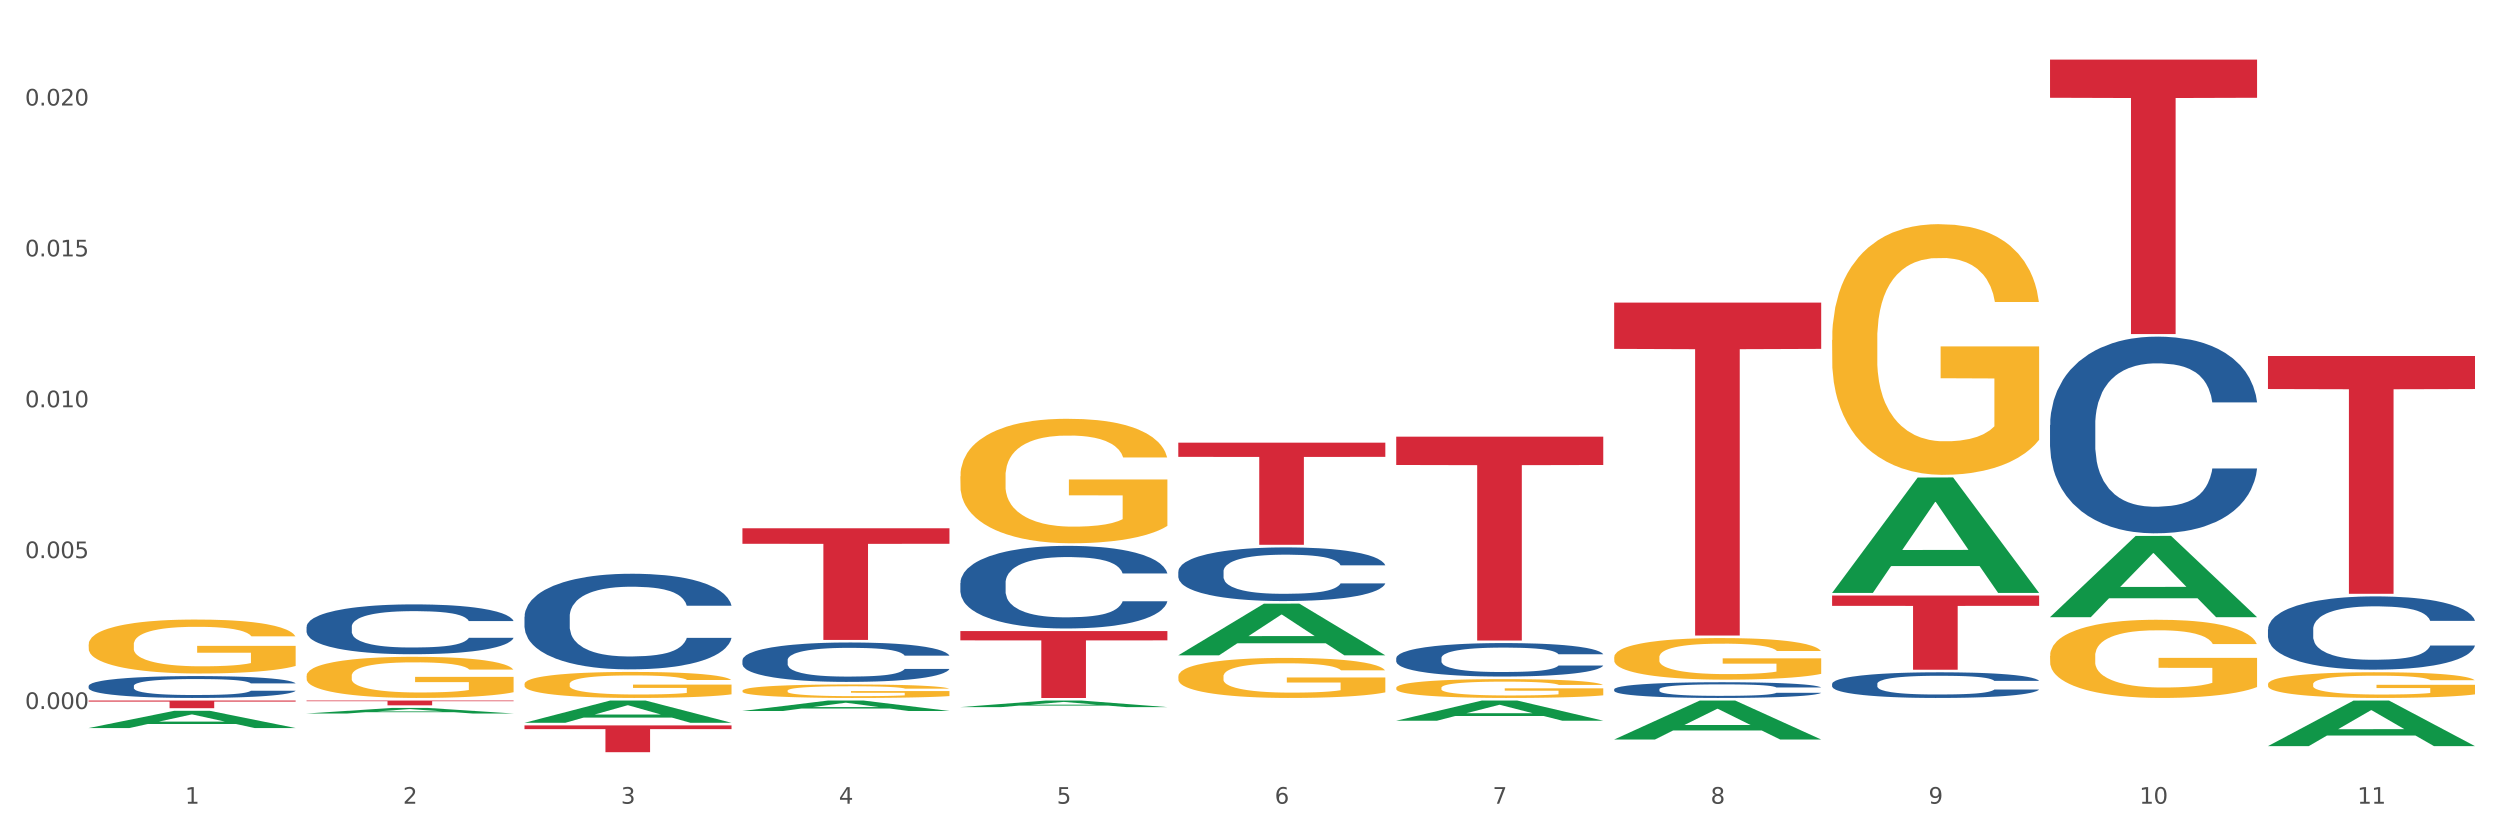 <?xml version="1.0" encoding="utf-8" standalone="no"?>
<!DOCTYPE svg PUBLIC "-//W3C//DTD SVG 1.1//EN"
  "http://www.w3.org/Graphics/SVG/1.1/DTD/svg11.dtd">
<svg xmlns:xlink="http://www.w3.org/1999/xlink" width="1080pt" height="360pt" viewBox="0 0 1080 360" xmlns="http://www.w3.org/2000/svg" version="1.1">
 <rect x="0" y="0" width="1080" height="360" fill="#333333" stroke="none"/>
 <defs>
  <style type="text/css">*{stroke-linejoin: round; stroke-linecap: butt}</style>
 </defs>
 <g id="figure_1">
  <g id="patch_1">
   <path d="M 0 360 
L 1080 360 
L 1080 0 
L 0 0 
z
" style="fill: #ffffff; stroke: #ffffff; stroke-linejoin: miter"/>
  </g>
  <g id="axes_1">
   <g id="matplotlib.axis_1">
    <g id="xtick_1">
     <g id="text_1">
      <!-- 1 -->
      <g style="fill: #4d4d4d" transform="translate(79.949 347.204) scale(0.096 -0.096)">
       <defs>
        <path id="DejaVuSans-31" d="M 794 531 
L 1825 531 
L 1825 4091 
L 703 3866 
L 703 4441 
L 1819 4666 
L 2450 4666 
L 2450 531 
L 3481 531 
L 3481 0 
L 794 0 
L 794 531 
z
" transform="scale(0.016)"/>
       </defs>
       <use xlink:href="#DejaVuSans-31"/>
      </g>
     </g>
    </g>
    <g id="xtick_2">
     <g id="text_2">
      <!-- 2 -->
      <g style="fill: #4d4d4d" transform="translate(174.097 347.204) scale(0.096 -0.096)">
       <defs>
        <path id="DejaVuSans-32" d="M 1228 531 
L 3431 531 
L 3431 0 
L 469 0 
L 469 531 
Q 828 903 1448 1529 
Q 2069 2156 2228 2338 
Q 2531 2678 2651 2914 
Q 2772 3150 2772 3378 
Q 2772 3750 2511 3984 
Q 2250 4219 1831 4219 
Q 1534 4219 1204 4116 
Q 875 4013 500 3803 
L 500 4441 
Q 881 4594 1212 4672 
Q 1544 4750 1819 4750 
Q 2544 4750 2975 4387 
Q 3406 4025 3406 3419 
Q 3406 3131 3298 2873 
Q 3191 2616 2906 2266 
Q 2828 2175 2409 1742 
Q 1991 1309 1228 531 
z
" transform="scale(0.016)"/>
       </defs>
       <use xlink:href="#DejaVuSans-32"/>
      </g>
     </g>
    </g>
    <g id="xtick_3">
     <g id="text_3">
      <!-- 3 -->
      <g style="fill: #4d4d4d" transform="translate(268.244 347.204) scale(0.096 -0.096)">
       <defs>
        <path id="DejaVuSans-33" d="M 2597 2516 
Q 3050 2419 3304 2112 
Q 3559 1806 3559 1356 
Q 3559 666 3084 287 
Q 2609 -91 1734 -91 
Q 1441 -91 1130 -33 
Q 819 25 488 141 
L 488 750 
Q 750 597 1062 519 
Q 1375 441 1716 441 
Q 2309 441 2620 675 
Q 2931 909 2931 1356 
Q 2931 1769 2642 2001 
Q 2353 2234 1838 2234 
L 1294 2234 
L 1294 2753 
L 1863 2753 
Q 2328 2753 2575 2939 
Q 2822 3125 2822 3475 
Q 2822 3834 2567 4026 
Q 2313 4219 1838 4219 
Q 1578 4219 1281 4162 
Q 984 4106 628 3988 
L 628 4550 
Q 988 4650 1302 4700 
Q 1616 4750 1894 4750 
Q 2613 4750 3031 4423 
Q 3450 4097 3450 3541 
Q 3450 3153 3228 2886 
Q 3006 2619 2597 2516 
z
" transform="scale(0.016)"/>
       </defs>
       <use xlink:href="#DejaVuSans-33"/>
      </g>
     </g>
    </g>
    <g id="xtick_4">
     <g id="text_4">
      <!-- 4 -->
      <g style="fill: #4d4d4d" transform="translate(362.392 347.204) scale(0.096 -0.096)">
       <defs>
        <path id="DejaVuSans-34" d="M 2419 4116 
L 825 1625 
L 2419 1625 
L 2419 4116 
z
M 2253 4666 
L 3047 4666 
L 3047 1625 
L 3713 1625 
L 3713 1100 
L 3047 1100 
L 3047 0 
L 2419 0 
L 2419 1100 
L 313 1100 
L 313 1709 
L 2253 4666 
z
" transform="scale(0.016)"/>
       </defs>
       <use xlink:href="#DejaVuSans-34"/>
      </g>
     </g>
    </g>
    <g id="xtick_5">
     <g id="text_5">
      <!-- 5 -->
      <g style="fill: #4d4d4d" transform="translate(456.54 347.204) scale(0.096 -0.096)">
       <defs>
        <path id="DejaVuSans-35" d="M 691 4666 
L 3169 4666 
L 3169 4134 
L 1269 4134 
L 1269 2991 
Q 1406 3038 1543 3061 
Q 1681 3084 1819 3084 
Q 2600 3084 3056 2656 
Q 3513 2228 3513 1497 
Q 3513 744 3044 326 
Q 2575 -91 1722 -91 
Q 1428 -91 1123 -41 
Q 819 9 494 109 
L 494 744 
Q 775 591 1075 516 
Q 1375 441 1709 441 
Q 2250 441 2565 725 
Q 2881 1009 2881 1497 
Q 2881 1984 2565 2268 
Q 2250 2553 1709 2553 
Q 1456 2553 1204 2497 
Q 953 2441 691 2322 
L 691 4666 
z
" transform="scale(0.016)"/>
       </defs>
       <use xlink:href="#DejaVuSans-35"/>
      </g>
     </g>
    </g>
    <g id="xtick_6">
     <g id="text_6">
      <!-- 6 -->
      <g style="fill: #4d4d4d" transform="translate(550.688 347.204) scale(0.096 -0.096)">
       <defs>
        <path id="DejaVuSans-36" d="M 2113 2584 
Q 1688 2584 1439 2293 
Q 1191 2003 1191 1497 
Q 1191 994 1439 701 
Q 1688 409 2113 409 
Q 2538 409 2786 701 
Q 3034 994 3034 1497 
Q 3034 2003 2786 2293 
Q 2538 2584 2113 2584 
z
M 3366 4563 
L 3366 3988 
Q 3128 4100 2886 4159 
Q 2644 4219 2406 4219 
Q 1781 4219 1451 3797 
Q 1122 3375 1075 2522 
Q 1259 2794 1537 2939 
Q 1816 3084 2150 3084 
Q 2853 3084 3261 2657 
Q 3669 2231 3669 1497 
Q 3669 778 3244 343 
Q 2819 -91 2113 -91 
Q 1303 -91 875 529 
Q 447 1150 447 2328 
Q 447 3434 972 4092 
Q 1497 4750 2381 4750 
Q 2619 4750 2861 4703 
Q 3103 4656 3366 4563 
z
" transform="scale(0.016)"/>
       </defs>
       <use xlink:href="#DejaVuSans-36"/>
      </g>
     </g>
    </g>
    <g id="xtick_7">
     <g id="text_7">
      <!-- 7 -->
      <g style="fill: #4d4d4d" transform="translate(644.835 347.204) scale(0.096 -0.096)">
       <defs>
        <path id="DejaVuSans-37" d="M 525 4666 
L 3525 4666 
L 3525 4397 
L 1831 0 
L 1172 0 
L 2766 4134 
L 525 4134 
L 525 4666 
z
" transform="scale(0.016)"/>
       </defs>
       <use xlink:href="#DejaVuSans-37"/>
      </g>
     </g>
    </g>
    <g id="xtick_8">
     <g id="text_8">
      <!-- 8 -->
      <g style="fill: #4d4d4d" transform="translate(738.983 347.204) scale(0.096 -0.096)">
       <defs>
        <path id="DejaVuSans-38" d="M 2034 2216 
Q 1584 2216 1326 1975 
Q 1069 1734 1069 1313 
Q 1069 891 1326 650 
Q 1584 409 2034 409 
Q 2484 409 2743 651 
Q 3003 894 3003 1313 
Q 3003 1734 2745 1975 
Q 2488 2216 2034 2216 
z
M 1403 2484 
Q 997 2584 770 2862 
Q 544 3141 544 3541 
Q 544 4100 942 4425 
Q 1341 4750 2034 4750 
Q 2731 4750 3128 4425 
Q 3525 4100 3525 3541 
Q 3525 3141 3298 2862 
Q 3072 2584 2669 2484 
Q 3125 2378 3379 2068 
Q 3634 1759 3634 1313 
Q 3634 634 3220 271 
Q 2806 -91 2034 -91 
Q 1263 -91 848 271 
Q 434 634 434 1313 
Q 434 1759 690 2068 
Q 947 2378 1403 2484 
z
M 1172 3481 
Q 1172 3119 1398 2916 
Q 1625 2713 2034 2713 
Q 2441 2713 2670 2916 
Q 2900 3119 2900 3481 
Q 2900 3844 2670 4047 
Q 2441 4250 2034 4250 
Q 1625 4250 1398 4047 
Q 1172 3844 1172 3481 
z
" transform="scale(0.016)"/>
       </defs>
       <use xlink:href="#DejaVuSans-38"/>
      </g>
     </g>
    </g>
    <g id="xtick_9">
     <g id="text_9">
      <!-- 9 -->
      <g style="fill: #4d4d4d" transform="translate(833.131 347.204) scale(0.096 -0.096)">
       <defs>
        <path id="DejaVuSans-39" d="M 703 97 
L 703 672 
Q 941 559 1184 500 
Q 1428 441 1663 441 
Q 2288 441 2617 861 
Q 2947 1281 2994 2138 
Q 2813 1869 2534 1725 
Q 2256 1581 1919 1581 
Q 1219 1581 811 2004 
Q 403 2428 403 3163 
Q 403 3881 828 4315 
Q 1253 4750 1959 4750 
Q 2769 4750 3195 4129 
Q 3622 3509 3622 2328 
Q 3622 1225 3098 567 
Q 2575 -91 1691 -91 
Q 1453 -91 1209 -44 
Q 966 3 703 97 
z
M 1959 2075 
Q 2384 2075 2632 2365 
Q 2881 2656 2881 3163 
Q 2881 3666 2632 3958 
Q 2384 4250 1959 4250 
Q 1534 4250 1286 3958 
Q 1038 3666 1038 3163 
Q 1038 2656 1286 2365 
Q 1534 2075 1959 2075 
z
" transform="scale(0.016)"/>
       </defs>
       <use xlink:href="#DejaVuSans-39"/>
      </g>
     </g>
    </g>
    <g id="xtick_10">
     <g id="text_10">
      <!-- 10 -->
      <g style="fill: #4d4d4d" transform="translate(924.224 347.204) scale(0.096 -0.096)">
       <defs>
        <path id="DejaVuSans-30" d="M 2034 4250 
Q 1547 4250 1301 3770 
Q 1056 3291 1056 2328 
Q 1056 1369 1301 889 
Q 1547 409 2034 409 
Q 2525 409 2770 889 
Q 3016 1369 3016 2328 
Q 3016 3291 2770 3770 
Q 2525 4250 2034 4250 
z
M 2034 4750 
Q 2819 4750 3233 4129 
Q 3647 3509 3647 2328 
Q 3647 1150 3233 529 
Q 2819 -91 2034 -91 
Q 1250 -91 836 529 
Q 422 1150 422 2328 
Q 422 3509 836 4129 
Q 1250 4750 2034 4750 
z
" transform="scale(0.016)"/>
       </defs>
       <use xlink:href="#DejaVuSans-31"/>
       <use xlink:href="#DejaVuSans-30" transform="translate(63.623 0)"/>
      </g>
     </g>
    </g>
    <g id="xtick_11">
     <g id="text_11">
      <!-- 11 -->
      <g style="fill: #4d4d4d" transform="translate(1018.372 347.204) scale(0.096 -0.096)">
       <use xlink:href="#DejaVuSans-31"/>
       <use xlink:href="#DejaVuSans-31" transform="translate(63.623 0)"/>
      </g>
     </g>
    </g>
    <g id="xtick_12"/>
    <g id="xtick_13"/>
    <g id="xtick_14"/>
    <g id="xtick_15"/>
    <g id="xtick_16"/>
    <g id="xtick_17"/>
    <g id="xtick_18"/>
    <g id="xtick_19"/>
    <g id="xtick_20"/>
    <g id="xtick_21"/>
   </g>
   <g id="matplotlib.axis_2">
    <g id="ytick_1">
     <g id="text_12">
      <!-- 0.000 -->
      <g style="fill: #4d4d4d" transform="translate(10.8 306.276) scale(0.096 -0.096)">
       <defs>
        <path id="DejaVuSans-2e" d="M 684 794 
L 1344 794 
L 1344 0 
L 684 0 
L 684 794 
z
" transform="scale(0.016)"/>
       </defs>
       <use xlink:href="#DejaVuSans-30"/>
       <use xlink:href="#DejaVuSans-2e" transform="translate(63.623 0)"/>
       <use xlink:href="#DejaVuSans-30" transform="translate(95.41 0)"/>
       <use xlink:href="#DejaVuSans-30" transform="translate(159.033 0)"/>
       <use xlink:href="#DejaVuSans-30" transform="translate(222.656 0)"/>
      </g>
     </g>
    </g>
    <g id="ytick_2">
     <g id="text_13">
      <!-- 0.005 -->
      <g style="fill: #4d4d4d" transform="translate(10.8 241.105) scale(0.096 -0.096)">
       <use xlink:href="#DejaVuSans-30"/>
       <use xlink:href="#DejaVuSans-2e" transform="translate(63.623 0)"/>
       <use xlink:href="#DejaVuSans-30" transform="translate(95.41 0)"/>
       <use xlink:href="#DejaVuSans-30" transform="translate(159.033 0)"/>
       <use xlink:href="#DejaVuSans-35" transform="translate(222.656 0)"/>
      </g>
     </g>
    </g>
    <g id="ytick_3">
     <g id="text_14">
      <!-- 0.010 -->
      <g style="fill: #4d4d4d" transform="translate(10.8 175.934) scale(0.096 -0.096)">
       <use xlink:href="#DejaVuSans-30"/>
       <use xlink:href="#DejaVuSans-2e" transform="translate(63.623 0)"/>
       <use xlink:href="#DejaVuSans-30" transform="translate(95.41 0)"/>
       <use xlink:href="#DejaVuSans-31" transform="translate(159.033 0)"/>
       <use xlink:href="#DejaVuSans-30" transform="translate(222.656 0)"/>
      </g>
     </g>
    </g>
    <g id="ytick_4">
     <g id="text_15">
      <!-- 0.015 -->
      <g style="fill: #4d4d4d" transform="translate(10.8 110.763) scale(0.096 -0.096)">
       <use xlink:href="#DejaVuSans-30"/>
       <use xlink:href="#DejaVuSans-2e" transform="translate(63.623 0)"/>
       <use xlink:href="#DejaVuSans-30" transform="translate(95.41 0)"/>
       <use xlink:href="#DejaVuSans-31" transform="translate(159.033 0)"/>
       <use xlink:href="#DejaVuSans-35" transform="translate(222.656 0)"/>
      </g>
     </g>
    </g>
    <g id="ytick_5">
     <g id="text_16">
      <!-- 0.020 -->
      <g style="fill: #4d4d4d" transform="translate(10.8 45.592) scale(0.096 -0.096)">
       <use xlink:href="#DejaVuSans-30"/>
       <use xlink:href="#DejaVuSans-2e" transform="translate(63.623 0)"/>
       <use xlink:href="#DejaVuSans-30" transform="translate(95.41 0)"/>
       <use xlink:href="#DejaVuSans-32" transform="translate(159.033 0)"/>
       <use xlink:href="#DejaVuSans-30" transform="translate(222.656 0)"/>
      </g>
     </g>
    </g>
    <g id="ytick_6"/>
    <g id="ytick_7"/>
    <g id="ytick_8"/>
    <g id="ytick_9"/>
    <g id="ytick_10"/>
   </g>
   <g id="PolyCollection_1">
    <path d="M 38.283 314.505 
L 38.375 314.498 
L 75.258 307.065 
L 90.564 307.058 
L 127.723 314.519 
L 110.02 314.519 
L 101.998 312.782 
L 63.916 312.782 
L 63.64 312.81 
L 55.894 314.519 
L 38.283 314.519 
L 38.283 314.505 
L 68.711 311.745 
L 97.203 311.738 
L 83.095 308.648 
L 82.911 308.634 
L 82.727 308.655 
L 68.619 311.738 
L 68.711 311.745 
L 38.283 314.505 
z
" clip-path="url(#pff2a0cab66)" style="fill: #109648"/>
    <path d="M 320.726 298.385 
L 320.832 298.38 
L 320.832 298.188 
L 321.043 298.023 
L 322.099 297.624 
L 323.683 297.293 
L 324.844 297.118 
L 326.006 296.974 
L 327.379 296.83 
L 329.068 296.681 
L 332.13 296.463 
L 334.031 296.351 
L 336.354 296.234 
L 340.578 296.063 
L 343.64 295.968 
L 346.808 295.888 
L 351.983 295.792 
L 355.362 295.749 
L 358.952 295.717 
L 363.281 295.696 
L 366.555 295.691 
L 373.735 295.707 
L 379.86 295.755 
L 382.817 295.792 
L 386.618 295.856 
L 388.625 295.898 
L 391.898 295.983 
L 395.277 296.095 
L 397.6 296.191 
L 401.085 296.372 
L 403.725 296.553 
L 406.154 296.777 
L 407.421 296.931 
L 408.371 297.075 
L 409.216 297.24 
L 410.061 297.501 
L 391.053 297.501 
L 390.314 297.315 
L 389.153 297.139 
L 387.463 296.969 
L 385.985 296.862 
L 383.45 296.729 
L 381.127 296.644 
L 378.699 296.58 
L 375.742 296.527 
L 373.419 296.5 
L 370.145 296.479 
L 363.704 296.484 
L 359.374 296.527 
L 356.418 296.58 
L 354.517 296.628 
L 352.827 296.681 
L 350.927 296.756 
L 348.709 296.867 
L 347.125 296.969 
L 345.541 297.096 
L 344.274 297.224 
L 343.112 297.373 
L 342.162 297.533 
L 341.423 297.698 
L 340.789 297.901 
L 340.261 298.236 
L 340.261 298.966 
L 340.473 299.131 
L 341.001 299.349 
L 341.634 299.514 
L 342.69 299.711 
L 343.64 299.844 
L 345.436 300.036 
L 347.442 300.196 
L 349.026 300.297 
L 350.61 300.382 
L 353.355 300.499 
L 356.418 300.595 
L 359.058 300.654 
L 362.648 300.707 
L 365.077 300.728 
L 367.189 300.739 
L 372.363 300.739 
L 376.059 300.723 
L 380.177 300.686 
L 383.345 300.638 
L 385.985 300.579 
L 388.941 300.483 
L 390.842 300.393 
L 390.842 299.28 
L 367.611 299.274 
L 367.611 298.534 
L 410.166 298.534 
L 410.166 300.707 
L 408.371 300.819 
L 406.365 300.92 
L 404.253 301.01 
L 401.085 301.122 
L 397.284 301.229 
L 393.904 301.303 
L 390.314 301.367 
L 386.09 301.426 
L 380.599 301.479 
L 377.22 301.5 
L 372.996 301.516 
L 368.033 301.522 
L 363.704 301.511 
L 359.48 301.484 
L 355.045 301.436 
L 350.715 301.367 
L 347.442 301.298 
L 344.168 301.213 
L 340.684 301.101 
L 337.938 300.994 
L 335.826 300.899 
L 333.503 300.776 
L 330.969 300.616 
L 329.068 300.473 
L 327.379 300.323 
L 325.583 300.132 
L 324.316 299.967 
L 323.049 299.759 
L 322.31 299.605 
L 321.465 299.365 
L 320.832 299.029 
L 320.726 298.385 
z
" clip-path="url(#pff2a0cab66)" style="fill: #f7b32b"/>
    <path d="M 414.874 205.768 
L 414.979 205.719 
L 414.979 203.95 
L 415.19 202.428 
L 416.246 198.744 
L 417.83 195.698 
L 418.992 194.077 
L 420.154 192.751 
L 421.526 191.425 
L 423.216 190.049 
L 426.278 188.035 
L 428.179 187.004 
L 430.502 185.923 
L 434.726 184.351 
L 437.788 183.467 
L 440.956 182.73 
L 446.13 181.846 
L 449.509 181.453 
L 453.1 181.158 
L 457.429 180.962 
L 460.703 180.913 
L 467.883 181.06 
L 474.008 181.502 
L 476.964 181.846 
L 480.766 182.435 
L 482.772 182.828 
L 486.046 183.614 
L 489.425 184.646 
L 491.748 185.53 
L 495.233 187.2 
L 497.873 188.87 
L 500.301 190.933 
L 501.568 192.358 
L 502.519 193.684 
L 503.364 195.207 
L 504.208 197.614 
L 485.201 197.614 
L 484.462 195.895 
L 483.3 194.274 
L 481.611 192.702 
L 480.132 191.719 
L 477.598 190.491 
L 475.275 189.705 
L 472.846 189.116 
L 469.889 188.625 
L 467.566 188.379 
L 464.293 188.183 
L 457.851 188.232 
L 453.522 188.625 
L 450.565 189.116 
L 448.665 189.558 
L 446.975 190.049 
L 445.074 190.737 
L 442.857 191.768 
L 441.273 192.702 
L 439.689 193.881 
L 438.422 195.06 
L 437.26 196.435 
L 436.31 197.909 
L 435.571 199.431 
L 434.937 201.298 
L 434.409 204.393 
L 434.409 211.122 
L 434.62 212.645 
L 435.148 214.659 
L 435.782 216.182 
L 436.838 217.999 
L 437.788 219.227 
L 439.583 220.995 
L 441.59 222.469 
L 443.174 223.402 
L 444.758 224.188 
L 447.503 225.269 
L 450.565 226.153 
L 453.205 226.693 
L 456.796 227.185 
L 459.224 227.381 
L 461.336 227.479 
L 466.51 227.479 
L 470.206 227.332 
L 474.325 226.988 
L 477.492 226.546 
L 480.132 226.006 
L 483.089 225.122 
L 484.99 224.287 
L 484.99 214.02 
L 461.759 213.971 
L 461.759 207.143 
L 504.314 207.143 
L 504.314 227.185 
L 502.519 228.216 
L 500.512 229.15 
L 498.401 229.985 
L 495.233 231.016 
L 491.431 231.999 
L 488.052 232.686 
L 484.462 233.276 
L 480.238 233.816 
L 474.747 234.307 
L 471.368 234.504 
L 467.144 234.651 
L 462.181 234.7 
L 457.851 234.602 
L 453.628 234.356 
L 449.193 233.914 
L 444.863 233.276 
L 441.59 232.637 
L 438.316 231.851 
L 434.831 230.82 
L 432.086 229.837 
L 429.974 228.953 
L 427.651 227.823 
L 425.117 226.35 
L 423.216 225.023 
L 421.526 223.648 
L 419.731 221.88 
L 418.464 220.357 
L 417.197 218.441 
L 416.458 217.017 
L 415.613 214.806 
L 414.979 211.712 
L 414.874 205.768 
z
" clip-path="url(#pff2a0cab66)" style="fill: #f7b32b"/>
    <path d="M 509.021 292.212 
L 509.127 292.196 
L 509.127 291.627 
L 509.338 291.138 
L 510.394 289.952 
L 511.978 288.972 
L 513.14 288.451 
L 514.301 288.024 
L 515.674 287.597 
L 517.363 287.155 
L 520.426 286.507 
L 522.327 286.175 
L 524.65 285.827 
L 528.874 285.321 
L 531.936 285.037 
L 535.104 284.8 
L 540.278 284.515 
L 543.657 284.389 
L 547.247 284.294 
L 551.577 284.231 
L 554.85 284.215 
L 562.031 284.262 
L 568.155 284.404 
L 571.112 284.515 
L 574.914 284.705 
L 576.92 284.831 
L 580.193 285.084 
L 583.573 285.416 
L 585.896 285.701 
L 589.38 286.238 
L 592.02 286.775 
L 594.449 287.439 
L 595.716 287.897 
L 596.667 288.324 
L 597.511 288.814 
L 598.356 289.589 
L 579.349 289.589 
L 578.609 289.035 
L 577.448 288.514 
L 575.758 288.008 
L 574.28 287.692 
L 571.746 287.297 
L 569.423 287.044 
L 566.994 286.854 
L 564.037 286.696 
L 561.714 286.617 
L 558.441 286.554 
L 551.999 286.57 
L 547.67 286.696 
L 544.713 286.854 
L 542.812 286.997 
L 541.123 287.155 
L 539.222 287.376 
L 537.004 287.708 
L 535.42 288.008 
L 533.837 288.387 
L 532.569 288.767 
L 531.408 289.209 
L 530.457 289.683 
L 529.718 290.173 
L 529.085 290.774 
L 528.557 291.77 
L 528.557 293.935 
L 528.768 294.425 
L 529.296 295.073 
L 529.929 295.563 
L 530.985 296.148 
L 531.936 296.543 
L 533.731 297.112 
L 535.737 297.586 
L 537.321 297.886 
L 538.905 298.139 
L 541.651 298.487 
L 544.713 298.771 
L 547.353 298.945 
L 550.943 299.103 
L 553.372 299.167 
L 555.484 299.198 
L 560.658 299.198 
L 564.354 299.151 
L 568.472 299.04 
L 571.64 298.898 
L 574.28 298.724 
L 577.237 298.44 
L 579.137 298.171 
L 579.137 294.868 
L 555.906 294.852 
L 555.906 292.655 
L 598.462 292.655 
L 598.462 299.103 
L 596.667 299.435 
L 594.66 299.736 
L 592.548 300.004 
L 589.38 300.336 
L 585.579 300.652 
L 582.2 300.874 
L 578.609 301.063 
L 574.386 301.237 
L 568.895 301.395 
L 565.516 301.458 
L 561.292 301.506 
L 556.329 301.522 
L 551.999 301.49 
L 547.775 301.411 
L 543.34 301.269 
L 539.011 301.063 
L 535.737 300.858 
L 532.464 300.605 
L 528.979 300.273 
L 526.234 299.957 
L 524.122 299.672 
L 521.799 299.309 
L 519.264 298.835 
L 517.363 298.408 
L 515.674 297.965 
L 513.879 297.396 
L 512.612 296.906 
L 511.344 296.29 
L 510.605 295.832 
L 509.761 295.12 
L 509.127 294.125 
L 509.021 292.212 
z
" clip-path="url(#pff2a0cab66)" style="fill: #f7b32b"/>
    <path d="M 603.169 297.139 
L 603.275 297.131 
L 603.275 296.863 
L 603.486 296.633 
L 604.542 296.075 
L 606.126 295.613 
L 607.287 295.368 
L 608.449 295.167 
L 609.822 294.966 
L 611.511 294.758 
L 614.573 294.452 
L 616.474 294.296 
L 618.797 294.132 
L 623.021 293.894 
L 626.083 293.76 
L 629.251 293.649 
L 634.426 293.515 
L 637.805 293.455 
L 641.395 293.411 
L 645.724 293.381 
L 648.998 293.373 
L 656.179 293.396 
L 662.303 293.463 
L 665.26 293.515 
L 669.061 293.604 
L 671.068 293.664 
L 674.341 293.783 
L 677.72 293.939 
L 680.043 294.073 
L 683.528 294.326 
L 686.168 294.579 
L 688.597 294.891 
L 689.864 295.107 
L 690.814 295.308 
L 691.659 295.539 
L 692.504 295.903 
L 673.496 295.903 
L 672.757 295.643 
L 671.596 295.397 
L 669.906 295.159 
L 668.428 295.011 
L 665.893 294.825 
L 663.57 294.705 
L 661.142 294.616 
L 658.185 294.542 
L 655.862 294.505 
L 652.588 294.475 
L 646.147 294.482 
L 641.817 294.542 
L 638.861 294.616 
L 636.96 294.683 
L 635.27 294.758 
L 633.37 294.862 
L 631.152 295.018 
L 629.568 295.159 
L 627.984 295.338 
L 626.717 295.517 
L 625.555 295.725 
L 624.605 295.948 
L 623.866 296.179 
L 623.232 296.462 
L 622.704 296.93 
L 622.704 297.95 
L 622.916 298.18 
L 623.444 298.486 
L 624.077 298.716 
L 625.133 298.992 
L 626.083 299.178 
L 627.879 299.445 
L 629.885 299.669 
L 631.469 299.81 
L 633.053 299.929 
L 635.798 300.093 
L 638.861 300.227 
L 641.501 300.309 
L 645.091 300.383 
L 647.52 300.413 
L 649.632 300.428 
L 654.806 300.428 
L 658.502 300.405 
L 662.62 300.353 
L 665.788 300.286 
L 668.428 300.204 
L 671.384 300.071 
L 673.285 299.944 
L 673.285 298.389 
L 650.054 298.381 
L 650.054 297.347 
L 692.609 297.347 
L 692.609 300.383 
L 690.814 300.539 
L 688.808 300.681 
L 686.696 300.807 
L 683.528 300.963 
L 679.727 301.112 
L 676.347 301.216 
L 672.757 301.306 
L 668.533 301.388 
L 663.042 301.462 
L 659.663 301.492 
L 655.439 301.514 
L 650.476 301.522 
L 646.147 301.507 
L 641.923 301.469 
L 637.488 301.403 
L 633.158 301.306 
L 629.885 301.209 
L 626.611 301.09 
L 623.127 300.934 
L 620.381 300.785 
L 618.269 300.651 
L 615.946 300.48 
L 613.412 300.257 
L 611.511 300.056 
L 609.822 299.847 
L 608.026 299.579 
L 606.759 299.349 
L 605.492 299.059 
L 604.753 298.843 
L 603.908 298.508 
L 603.275 298.039 
L 603.169 297.139 
z
" clip-path="url(#pff2a0cab66)" style="fill: #f7b32b"/>
    <path d="M 697.317 283.949 
L 697.422 283.932 
L 697.422 283.342 
L 697.633 282.833 
L 698.689 281.602 
L 700.273 280.585 
L 701.435 280.043 
L 702.597 279.6 
L 703.969 279.157 
L 705.659 278.697 
L 708.721 278.024 
L 710.622 277.68 
L 712.945 277.319 
L 717.169 276.794 
L 720.231 276.498 
L 723.399 276.252 
L 728.573 275.957 
L 731.952 275.825 
L 735.543 275.727 
L 739.872 275.661 
L 743.146 275.645 
L 750.326 275.694 
L 756.451 275.842 
L 759.407 275.957 
L 763.209 276.154 
L 765.215 276.285 
L 768.489 276.547 
L 771.868 276.892 
L 774.191 277.188 
L 777.676 277.745 
L 780.316 278.303 
L 782.744 278.993 
L 784.011 279.469 
L 784.962 279.912 
L 785.807 280.42 
L 786.651 281.225 
L 767.644 281.225 
L 766.905 280.65 
L 765.743 280.109 
L 764.054 279.583 
L 762.575 279.255 
L 760.041 278.845 
L 757.718 278.582 
L 755.289 278.385 
L 752.333 278.221 
L 750.009 278.139 
L 746.736 278.074 
L 740.294 278.09 
L 735.965 278.221 
L 733.008 278.385 
L 731.108 278.533 
L 729.418 278.697 
L 727.517 278.927 
L 725.3 279.272 
L 723.716 279.583 
L 722.132 279.977 
L 720.865 280.371 
L 719.703 280.831 
L 718.753 281.323 
L 718.014 281.832 
L 717.38 282.455 
L 716.852 283.489 
L 716.852 285.738 
L 717.063 286.246 
L 717.591 286.919 
L 718.225 287.428 
L 719.281 288.035 
L 720.231 288.445 
L 722.026 289.036 
L 724.033 289.528 
L 725.617 289.84 
L 727.201 290.103 
L 729.946 290.464 
L 733.008 290.759 
L 735.648 290.94 
L 739.239 291.104 
L 741.667 291.169 
L 743.779 291.202 
L 748.953 291.202 
L 752.649 291.153 
L 756.768 291.038 
L 759.935 290.891 
L 762.575 290.71 
L 765.532 290.415 
L 767.433 290.136 
L 767.433 286.706 
L 744.202 286.689 
L 744.202 284.408 
L 786.757 284.408 
L 786.757 291.104 
L 784.962 291.448 
L 782.956 291.76 
L 780.844 292.039 
L 777.676 292.384 
L 773.874 292.712 
L 770.495 292.942 
L 766.905 293.139 
L 762.681 293.319 
L 757.19 293.483 
L 753.811 293.549 
L 749.587 293.598 
L 744.624 293.615 
L 740.294 293.582 
L 736.071 293.5 
L 731.636 293.352 
L 727.306 293.139 
L 724.033 292.925 
L 720.759 292.663 
L 717.274 292.318 
L 714.529 291.99 
L 712.417 291.695 
L 710.094 291.317 
L 707.56 290.825 
L 705.659 290.382 
L 703.969 289.922 
L 702.174 289.331 
L 700.907 288.823 
L 699.64 288.183 
L 698.901 287.707 
L 698.056 286.968 
L 697.422 285.934 
L 697.317 283.949 
z
" clip-path="url(#pff2a0cab66)" style="fill: #f7b32b"/>
    <path d="M 791.464 146.878 
L 791.57 146.779 
L 791.57 143.219 
L 791.781 140.152 
L 792.837 132.734 
L 794.421 126.601 
L 795.583 123.337 
L 796.744 120.667 
L 798.117 117.996 
L 799.806 115.227 
L 802.869 111.171 
L 804.77 109.094 
L 807.093 106.918 
L 811.317 103.753 
L 814.379 101.972 
L 817.547 100.489 
L 822.721 98.708 
L 826.1 97.917 
L 829.69 97.324 
L 834.02 96.928 
L 837.293 96.829 
L 844.474 97.126 
L 850.598 98.016 
L 853.555 98.708 
L 857.357 99.895 
L 859.363 100.687 
L 862.636 102.269 
L 866.016 104.346 
L 868.339 106.127 
L 871.823 109.49 
L 874.463 112.853 
L 876.892 117.007 
L 878.159 119.875 
L 879.11 122.546 
L 879.954 125.612 
L 880.799 130.459 
L 861.792 130.459 
L 861.053 126.997 
L 859.891 123.733 
L 858.201 120.568 
L 856.723 118.59 
L 854.189 116.117 
L 851.866 114.534 
L 849.437 113.347 
L 846.48 112.358 
L 844.157 111.864 
L 840.884 111.468 
L 834.442 111.567 
L 830.113 112.358 
L 827.156 113.347 
L 825.255 114.237 
L 823.566 115.227 
L 821.665 116.611 
L 819.447 118.688 
L 817.864 120.568 
L 816.28 122.942 
L 815.012 125.316 
L 813.851 128.085 
L 812.9 131.052 
L 812.161 134.119 
L 811.528 137.877 
L 811 144.109 
L 811 157.66 
L 811.211 160.726 
L 811.739 164.781 
L 812.372 167.848 
L 813.428 171.507 
L 814.379 173.98 
L 816.174 177.541 
L 818.18 180.508 
L 819.764 182.388 
L 821.348 183.97 
L 824.094 186.146 
L 827.156 187.927 
L 829.796 189.015 
L 833.386 190.004 
L 835.815 190.399 
L 837.927 190.597 
L 843.101 190.597 
L 846.797 190.301 
L 850.915 189.608 
L 854.083 188.718 
L 856.723 187.63 
L 859.68 185.85 
L 861.58 184.168 
L 861.58 163.495 
L 838.349 163.397 
L 838.349 149.648 
L 880.905 149.648 
L 880.905 190.004 
L 879.11 192.081 
L 877.103 193.96 
L 874.991 195.642 
L 871.823 197.719 
L 868.022 199.697 
L 864.643 201.082 
L 861.053 202.269 
L 856.829 203.357 
L 851.338 204.346 
L 847.959 204.742 
L 843.735 205.038 
L 838.772 205.137 
L 834.442 204.939 
L 830.218 204.445 
L 825.783 203.555 
L 821.454 202.269 
L 818.18 200.983 
L 814.907 199.4 
L 811.422 197.323 
L 808.677 195.345 
L 806.565 193.565 
L 804.242 191.29 
L 801.707 188.322 
L 799.806 185.652 
L 798.117 182.882 
L 796.322 179.321 
L 795.055 176.255 
L 793.787 172.398 
L 793.048 169.529 
L 792.204 165.078 
L 791.57 158.847 
L 791.464 146.878 
z
" clip-path="url(#pff2a0cab66)" style="fill: #f7b32b"/>
    <path d="M 885.612 283.346 
L 885.718 283.315 
L 885.718 282.204 
L 885.929 281.247 
L 886.985 278.933 
L 888.569 277.02 
L 889.73 276.001 
L 890.892 275.168 
L 892.265 274.335 
L 893.954 273.471 
L 897.016 272.206 
L 898.917 271.558 
L 901.24 270.879 
L 905.464 269.891 
L 908.526 269.336 
L 911.694 268.873 
L 916.869 268.318 
L 920.248 268.071 
L 923.838 267.886 
L 928.167 267.762 
L 931.441 267.731 
L 938.622 267.824 
L 944.746 268.102 
L 947.703 268.318 
L 951.504 268.688 
L 953.511 268.935 
L 956.784 269.428 
L 960.163 270.077 
L 962.486 270.632 
L 965.971 271.681 
L 968.611 272.73 
L 971.04 274.026 
L 972.307 274.921 
L 973.257 275.755 
L 974.102 276.711 
L 974.947 278.223 
L 955.939 278.223 
L 955.2 277.143 
L 954.039 276.125 
L 952.349 275.137 
L 950.871 274.52 
L 948.336 273.749 
L 946.013 273.255 
L 943.585 272.885 
L 940.628 272.576 
L 938.305 272.422 
L 935.031 272.298 
L 928.59 272.329 
L 924.26 272.576 
L 921.304 272.885 
L 919.403 273.162 
L 917.713 273.471 
L 915.813 273.903 
L 913.595 274.551 
L 912.011 275.137 
L 910.427 275.878 
L 909.16 276.619 
L 907.999 277.483 
L 907.048 278.408 
L 906.309 279.365 
L 905.675 280.538 
L 905.147 282.482 
L 905.147 286.709 
L 905.359 287.666 
L 905.887 288.931 
L 906.52 289.888 
L 907.576 291.03 
L 908.526 291.801 
L 910.322 292.912 
L 912.328 293.838 
L 913.912 294.424 
L 915.496 294.918 
L 918.241 295.597 
L 921.304 296.152 
L 923.944 296.492 
L 927.534 296.8 
L 929.963 296.924 
L 932.075 296.985 
L 937.249 296.985 
L 940.945 296.893 
L 945.063 296.677 
L 948.231 296.399 
L 950.871 296.06 
L 953.827 295.504 
L 955.728 294.98 
L 955.728 288.53 
L 932.497 288.499 
L 932.497 284.21 
L 975.052 284.21 
L 975.052 296.8 
L 973.257 297.448 
L 971.251 298.035 
L 969.139 298.559 
L 965.971 299.207 
L 962.17 299.824 
L 958.79 300.256 
L 955.2 300.627 
L 950.976 300.966 
L 945.485 301.275 
L 942.106 301.398 
L 937.882 301.491 
L 932.919 301.522 
L 928.59 301.46 
L 924.366 301.306 
L 919.931 301.028 
L 915.601 300.627 
L 912.328 300.226 
L 909.054 299.732 
L 905.57 299.084 
L 902.824 298.467 
L 900.712 297.911 
L 898.389 297.201 
L 895.855 296.276 
L 893.954 295.442 
L 892.265 294.578 
L 890.469 293.467 
L 889.202 292.511 
L 887.935 291.307 
L 887.196 290.412 
L 886.351 289.024 
L 885.718 287.08 
L 885.612 283.346 
z
" clip-path="url(#pff2a0cab66)" style="fill: #f7b32b"/>
    <path d="M 979.76 153.781 
L 1069.2 153.781 
L 1069.2 168.059 
L 1034.017 168.156 
L 1034.017 256.53 
L 1014.73 256.53 
L 1014.73 168.156 
L 979.76 168.059 
L 979.76 153.877 
L 979.76 153.781 
z
" clip-path="url(#pff2a0cab66)" style="fill: #d62839"/>
    <path d="M 791.464 257.267 
L 880.905 257.267 
L 880.905 261.722 
L 845.722 261.752 
L 845.722 289.322 
L 826.435 289.322 
L 826.435 261.752 
L 791.464 261.722 
L 791.464 257.297 
L 791.464 257.267 
z
" clip-path="url(#pff2a0cab66)" style="fill: #d62839"/>
    <path d="M 697.317 130.731 
L 786.757 130.731 
L 786.757 150.715 
L 751.574 150.85 
L 751.574 274.537 
L 732.287 274.537 
L 732.287 150.85 
L 697.317 150.715 
L 697.317 130.866 
L 697.317 130.731 
z
" clip-path="url(#pff2a0cab66)" style="fill: #d62839"/>
    <path d="M 603.169 188.632 
L 692.609 188.632 
L 692.609 200.87 
L 657.427 200.953 
L 657.427 276.697 
L 638.14 276.697 
L 638.14 200.953 
L 603.169 200.87 
L 603.169 188.714 
L 603.169 188.632 
z
" clip-path="url(#pff2a0cab66)" style="fill: #d62839"/>
    <path d="M 509.021 191.229 
L 598.462 191.229 
L 598.462 197.363 
L 563.279 197.404 
L 563.279 235.368 
L 543.992 235.368 
L 543.992 197.404 
L 509.021 197.363 
L 509.021 191.27 
L 509.021 191.229 
z
" clip-path="url(#pff2a0cab66)" style="fill: #d62839"/>
    <path d="M 414.874 272.618 
L 504.314 272.618 
L 504.314 276.634 
L 469.131 276.661 
L 469.131 301.522 
L 449.844 301.522 
L 449.844 276.661 
L 414.874 276.634 
L 414.874 272.645 
L 414.874 272.618 
z
" clip-path="url(#pff2a0cab66)" style="fill: #d62839"/>
    <path d="M 320.726 228.205 
L 410.166 228.205 
L 410.166 234.909 
L 374.984 234.955 
L 374.984 276.448 
L 355.697 276.448 
L 355.697 234.955 
L 320.726 234.909 
L 320.726 228.251 
L 320.726 228.205 
z
" clip-path="url(#pff2a0cab66)" style="fill: #d62839"/>
    <path d="M 226.578 295.472 
L 226.684 295.462 
L 226.684 295.092 
L 226.895 294.774 
L 227.951 294.004 
L 229.535 293.367 
L 230.697 293.028 
L 231.858 292.751 
L 233.231 292.473 
L 234.92 292.186 
L 237.983 291.765 
L 239.884 291.549 
L 242.207 291.323 
L 246.43 290.994 
L 249.493 290.81 
L 252.661 290.655 
L 257.835 290.471 
L 261.214 290.388 
L 264.804 290.327 
L 269.134 290.286 
L 272.407 290.275 
L 279.588 290.306 
L 285.712 290.399 
L 288.669 290.471 
L 292.471 290.594 
L 294.477 290.676 
L 297.75 290.84 
L 301.13 291.056 
L 303.453 291.241 
L 306.937 291.59 
L 309.577 291.939 
L 312.006 292.371 
L 313.273 292.668 
L 314.223 292.946 
L 315.068 293.264 
L 315.913 293.767 
L 296.906 293.767 
L 296.166 293.408 
L 295.005 293.069 
L 293.315 292.74 
L 291.837 292.535 
L 289.303 292.278 
L 286.98 292.114 
L 284.551 291.991 
L 281.594 291.888 
L 279.271 291.837 
L 275.998 291.796 
L 269.556 291.806 
L 265.227 291.888 
L 262.27 291.991 
L 260.369 292.083 
L 258.68 292.186 
L 256.779 292.33 
L 254.561 292.545 
L 252.977 292.74 
L 251.394 292.987 
L 250.126 293.233 
L 248.965 293.521 
L 248.014 293.829 
L 247.275 294.147 
L 246.642 294.538 
L 246.114 295.185 
L 246.114 296.592 
L 246.325 296.91 
L 246.853 297.331 
L 247.486 297.65 
L 248.542 298.03 
L 249.493 298.286 
L 251.288 298.656 
L 253.294 298.964 
L 254.878 299.159 
L 256.462 299.324 
L 259.208 299.55 
L 262.27 299.735 
L 264.91 299.847 
L 268.5 299.95 
L 270.929 299.991 
L 273.041 300.012 
L 278.215 300.012 
L 281.911 299.981 
L 286.029 299.909 
L 289.197 299.817 
L 291.837 299.704 
L 294.794 299.519 
L 296.694 299.344 
L 296.694 297.198 
L 273.463 297.187 
L 273.463 295.76 
L 316.019 295.76 
L 316.019 299.95 
L 314.223 300.166 
L 312.217 300.361 
L 310.105 300.536 
L 306.937 300.751 
L 303.136 300.957 
L 299.757 301.1 
L 296.166 301.224 
L 291.943 301.337 
L 286.452 301.439 
L 283.073 301.48 
L 278.849 301.511 
L 273.886 301.522 
L 269.556 301.501 
L 265.332 301.45 
L 260.897 301.357 
L 256.568 301.224 
L 253.294 301.09 
L 250.021 300.926 
L 246.536 300.71 
L 243.791 300.505 
L 241.679 300.32 
L 239.356 300.084 
L 236.821 299.776 
L 234.92 299.498 
L 233.231 299.211 
L 231.436 298.841 
L 230.169 298.523 
L 228.901 298.122 
L 228.162 297.824 
L 227.318 297.362 
L 226.684 296.715 
L 226.578 295.472 
z
" clip-path="url(#pff2a0cab66)" style="fill: #f7b32b"/>
    <path d="M 226.578 313.364 
L 316.019 313.364 
L 316.019 314.974 
L 280.836 314.985 
L 280.836 324.95 
L 261.549 324.95 
L 261.549 314.985 
L 226.578 314.974 
L 226.578 313.375 
L 226.578 313.364 
z
" clip-path="url(#pff2a0cab66)" style="fill: #d62839"/>
    <path d="M 38.283 302.629 
L 127.723 302.629 
L 127.723 303.091 
L 92.541 303.094 
L 92.541 305.951 
L 73.254 305.951 
L 73.254 303.094 
L 38.283 303.091 
L 38.283 302.632 
L 38.283 302.629 
z
" clip-path="url(#pff2a0cab66)" style="fill: #d62839"/>
    <path d="M 979.76 295.542 
L 979.865 295.531 
L 979.865 295.166 
L 980.077 294.851 
L 981.132 294.09 
L 982.716 293.46 
L 983.878 293.125 
L 985.04 292.851 
L 986.412 292.577 
L 988.102 292.293 
L 991.164 291.876 
L 993.065 291.663 
L 995.388 291.44 
L 999.612 291.115 
L 1002.674 290.932 
L 1005.842 290.78 
L 1011.016 290.597 
L 1014.395 290.516 
L 1017.986 290.455 
L 1022.315 290.414 
L 1025.589 290.404 
L 1032.769 290.435 
L 1038.894 290.526 
L 1041.85 290.597 
L 1045.652 290.719 
L 1047.658 290.8 
L 1050.932 290.963 
L 1054.311 291.176 
L 1056.634 291.359 
L 1060.119 291.704 
L 1062.759 292.049 
L 1065.187 292.475 
L 1066.454 292.77 
L 1067.405 293.044 
L 1068.25 293.359 
L 1069.094 293.856 
L 1050.087 293.856 
L 1049.348 293.501 
L 1048.186 293.166 
L 1046.497 292.841 
L 1045.018 292.638 
L 1042.484 292.384 
L 1040.161 292.222 
L 1037.732 292.1 
L 1034.776 291.998 
L 1032.452 291.948 
L 1029.179 291.907 
L 1022.738 291.917 
L 1018.408 291.998 
L 1015.451 292.1 
L 1013.551 292.191 
L 1011.861 292.293 
L 1009.96 292.435 
L 1007.743 292.648 
L 1006.159 292.841 
L 1004.575 293.085 
L 1003.308 293.328 
L 1002.146 293.613 
L 1001.196 293.917 
L 1000.457 294.232 
L 999.823 294.618 
L 999.295 295.257 
L 999.295 296.648 
L 999.506 296.963 
L 1000.034 297.379 
L 1000.668 297.694 
L 1001.724 298.07 
L 1002.674 298.323 
L 1004.469 298.689 
L 1006.476 298.994 
L 1008.06 299.186 
L 1009.644 299.349 
L 1012.389 299.572 
L 1015.451 299.755 
L 1018.091 299.867 
L 1021.682 299.968 
L 1024.11 300.009 
L 1026.222 300.029 
L 1031.396 300.029 
L 1035.092 299.999 
L 1039.211 299.928 
L 1042.378 299.836 
L 1045.018 299.725 
L 1047.975 299.542 
L 1049.876 299.369 
L 1049.876 297.247 
L 1026.645 297.237 
L 1026.645 295.826 
L 1069.2 295.826 
L 1069.2 299.968 
L 1067.405 300.181 
L 1065.399 300.374 
L 1063.287 300.547 
L 1060.119 300.76 
L 1056.317 300.963 
L 1052.938 301.105 
L 1049.348 301.227 
L 1045.124 301.339 
L 1039.633 301.44 
L 1036.254 301.481 
L 1032.03 301.511 
L 1027.067 301.522 
L 1022.738 301.501 
L 1018.514 301.451 
L 1014.079 301.359 
L 1009.749 301.227 
L 1006.476 301.095 
L 1003.202 300.933 
L 999.717 300.72 
L 996.972 300.516 
L 994.86 300.334 
L 992.537 300.1 
L 990.003 299.796 
L 988.102 299.521 
L 986.412 299.237 
L 984.617 298.872 
L 983.35 298.557 
L 982.083 298.161 
L 981.344 297.867 
L 980.499 297.41 
L 979.865 296.77 
L 979.76 295.542 
z
" clip-path="url(#pff2a0cab66)" style="fill: #f7b32b"/>
    <path d="M 38.283 278.417 
L 38.389 278.396 
L 38.389 277.629 
L 38.6 276.969 
L 39.656 275.372 
L 41.24 274.052 
L 42.401 273.349 
L 43.563 272.774 
L 44.936 272.199 
L 46.625 271.603 
L 49.687 270.73 
L 51.588 270.282 
L 53.911 269.814 
L 58.135 269.133 
L 61.197 268.749 
L 64.365 268.43 
L 69.54 268.047 
L 72.919 267.876 
L 76.509 267.748 
L 80.838 267.663 
L 84.112 267.642 
L 91.292 267.706 
L 97.417 267.897 
L 100.374 268.047 
L 104.175 268.302 
L 106.182 268.472 
L 109.455 268.813 
L 112.834 269.26 
L 115.157 269.644 
L 118.642 270.368 
L 121.282 271.092 
L 123.711 271.986 
L 124.978 272.604 
L 125.928 273.178 
L 126.773 273.839 
L 127.618 274.882 
L 108.61 274.882 
L 107.871 274.137 
L 106.71 273.434 
L 105.02 272.753 
L 103.542 272.327 
L 101.007 271.794 
L 98.684 271.454 
L 96.256 271.198 
L 93.299 270.985 
L 90.976 270.879 
L 87.702 270.794 
L 81.261 270.815 
L 76.931 270.985 
L 73.975 271.198 
L 72.074 271.39 
L 70.384 271.603 
L 68.484 271.901 
L 66.266 272.348 
L 64.682 272.753 
L 63.098 273.264 
L 61.831 273.775 
L 60.669 274.371 
L 59.719 275.01 
L 58.98 275.67 
L 58.346 276.479 
L 57.818 277.821 
L 57.818 280.738 
L 58.03 281.398 
L 58.558 282.271 
L 59.191 282.931 
L 60.247 283.719 
L 61.197 284.251 
L 62.993 285.018 
L 64.999 285.657 
L 66.583 286.061 
L 68.167 286.402 
L 70.912 286.871 
L 73.975 287.254 
L 76.615 287.488 
L 80.205 287.701 
L 82.634 287.786 
L 84.745 287.829 
L 89.92 287.829 
L 93.616 287.765 
L 97.734 287.616 
L 100.902 287.424 
L 103.542 287.19 
L 106.498 286.807 
L 108.399 286.445 
L 108.399 281.994 
L 85.168 281.973 
L 85.168 279.013 
L 127.723 279.013 
L 127.723 287.701 
L 125.928 288.148 
L 123.922 288.553 
L 121.81 288.915 
L 118.642 289.362 
L 114.841 289.788 
L 111.461 290.086 
L 107.871 290.342 
L 103.647 290.576 
L 98.156 290.789 
L 94.777 290.874 
L 90.553 290.938 
L 85.59 290.959 
L 81.261 290.917 
L 77.037 290.81 
L 72.602 290.618 
L 68.272 290.342 
L 64.999 290.065 
L 61.725 289.724 
L 58.241 289.277 
L 55.495 288.851 
L 53.383 288.468 
L 51.06 287.978 
L 48.526 287.339 
L 46.625 286.764 
L 44.936 286.168 
L 43.14 285.401 
L 41.873 284.741 
L 40.606 283.911 
L 39.867 283.293 
L 39.022 282.335 
L 38.389 280.993 
L 38.283 278.417 
z
" clip-path="url(#pff2a0cab66)" style="fill: #f7b32b"/>
    <path d="M 38.283 296.315 
L 38.389 296.306 
L 38.389 296.064 
L 38.706 295.736 
L 39.869 295.132 
L 41.349 294.674 
L 43.886 294.139 
L 45.261 293.914 
L 47.058 293.664 
L 50.758 293.258 
L 54.987 292.913 
L 57.947 292.723 
L 60.167 292.602 
L 65.136 292.386 
L 67.991 292.291 
L 70.951 292.213 
L 73.488 292.162 
L 77.717 292.101 
L 81.1 292.075 
L 85.012 292.067 
L 88.289 292.075 
L 92.624 292.11 
L 98.967 292.213 
L 101.399 292.274 
L 104.676 292.377 
L 108.059 292.516 
L 110.808 292.654 
L 113.98 292.852 
L 117.257 293.111 
L 120.429 293.44 
L 122.649 293.742 
L 124.446 294.061 
L 126.032 294.45 
L 127.195 294.873 
L 127.723 295.227 
L 108.376 295.227 
L 107.848 294.907 
L 106.79 294.562 
L 105.733 294.329 
L 104.57 294.139 
L 102.773 293.923 
L 101.187 293.785 
L 98.544 293.621 
L 96.113 293.517 
L 94.104 293.457 
L 91.672 293.405 
L 86.492 293.353 
L 82.792 293.353 
L 80.466 293.37 
L 77.611 293.414 
L 75.18 293.474 
L 72.325 293.578 
L 70.105 293.69 
L 67.885 293.837 
L 66.616 293.94 
L 64.713 294.13 
L 63.445 294.286 
L 61.753 294.553 
L 60.802 294.743 
L 59.11 295.236 
L 58.37 295.598 
L 58.053 295.849 
L 57.841 296.125 
L 57.841 297.472 
L 58.476 298.076 
L 59.004 298.335 
L 59.85 298.629 
L 61.436 299.009 
L 63.762 299.38 
L 66.193 299.648 
L 68.202 299.812 
L 70.105 299.933 
L 72.008 300.028 
L 74.334 300.114 
L 76.237 300.166 
L 79.091 300.218 
L 82.475 300.244 
L 85.118 300.244 
L 90.509 300.2 
L 92.941 300.157 
L 95.267 300.097 
L 97.804 300.002 
L 99.813 299.898 
L 100.976 299.821 
L 102.879 299.656 
L 104.359 299.484 
L 105.628 299.285 
L 106.473 299.112 
L 107.425 298.853 
L 108.165 298.56 
L 108.376 298.404 
L 127.723 298.404 
L 127.3 298.715 
L 126.56 299.018 
L 125.08 299.423 
L 123.917 299.656 
L 122.12 299.941 
L 120.217 300.183 
L 117.574 300.451 
L 115.142 300.649 
L 112.605 300.822 
L 109.856 300.978 
L 104.887 301.193 
L 103.09 301.254 
L 99.284 301.358 
L 96.324 301.418 
L 91.989 301.478 
L 87.549 301.513 
L 82.897 301.522 
L 78.774 301.504 
L 74.228 301.452 
L 71.374 301.401 
L 68.202 301.323 
L 64.502 301.202 
L 61.013 301.055 
L 57.736 300.883 
L 54.67 300.684 
L 51.815 300.46 
L 48.115 300.088 
L 45.366 299.726 
L 43.358 299.389 
L 41.983 299.104 
L 40.609 298.741 
L 39.869 298.491 
L 38.706 297.886 
L 38.283 297.325 
L 38.283 296.315 
z
" clip-path="url(#pff2a0cab66)" style="fill: #255c99"/>
    <path d="M 132.431 270.77 
L 132.536 270.75 
L 132.536 270.199 
L 132.854 269.452 
L 134.016 268.075 
L 135.497 267.033 
L 138.034 265.813 
L 139.408 265.302 
L 141.206 264.731 
L 144.906 263.807 
L 149.135 263.02 
L 152.095 262.587 
L 154.315 262.312 
L 159.284 261.82 
L 162.138 261.604 
L 165.099 261.427 
L 167.636 261.309 
L 171.865 261.171 
L 175.248 261.112 
L 179.16 261.093 
L 182.437 261.112 
L 186.771 261.191 
L 193.115 261.427 
L 195.546 261.565 
L 198.824 261.801 
L 202.207 262.115 
L 204.956 262.43 
L 208.127 262.882 
L 211.405 263.472 
L 214.576 264.22 
L 216.796 264.908 
L 218.594 265.636 
L 220.179 266.521 
L 221.342 267.485 
L 221.871 268.291 
L 202.524 268.291 
L 201.995 267.564 
L 200.938 266.777 
L 199.881 266.246 
L 198.718 265.813 
L 196.921 265.321 
L 195.335 265.007 
L 192.692 264.633 
L 190.26 264.397 
L 188.252 264.259 
L 185.82 264.141 
L 180.64 264.023 
L 176.939 264.023 
L 174.614 264.063 
L 171.759 264.161 
L 169.327 264.299 
L 166.473 264.535 
L 164.253 264.79 
L 162.033 265.125 
L 160.764 265.361 
L 158.861 265.793 
L 157.592 266.147 
L 155.901 266.757 
L 154.949 267.19 
L 153.258 268.311 
L 152.518 269.137 
L 152.201 269.707 
L 151.989 270.337 
L 151.989 273.405 
L 152.623 274.782 
L 153.152 275.372 
L 153.998 276.041 
L 155.584 276.906 
L 157.91 277.752 
L 160.341 278.362 
L 162.35 278.735 
L 164.253 279.011 
L 166.156 279.227 
L 168.482 279.424 
L 170.385 279.542 
L 173.239 279.66 
L 176.622 279.719 
L 179.265 279.719 
L 184.657 279.621 
L 187.089 279.522 
L 189.414 279.385 
L 191.952 279.168 
L 193.961 278.932 
L 195.123 278.755 
L 197.026 278.381 
L 198.507 277.988 
L 199.775 277.536 
L 200.621 277.142 
L 201.572 276.552 
L 202.313 275.883 
L 202.524 275.529 
L 221.871 275.529 
L 221.448 276.238 
L 220.708 276.926 
L 219.228 277.85 
L 218.065 278.381 
L 216.268 279.031 
L 214.365 279.581 
L 211.722 280.191 
L 209.29 280.643 
L 206.753 281.037 
L 204.004 281.391 
L 199.035 281.882 
L 197.238 282.02 
L 193.432 282.256 
L 190.472 282.394 
L 186.137 282.532 
L 181.697 282.61 
L 177.045 282.63 
L 172.922 282.591 
L 168.376 282.473 
L 165.521 282.355 
L 162.35 282.178 
L 158.65 281.902 
L 155.161 281.568 
L 151.883 281.174 
L 148.817 280.722 
L 145.963 280.211 
L 142.263 279.365 
L 139.514 278.539 
L 137.505 277.772 
L 136.131 277.123 
L 134.757 276.297 
L 134.016 275.726 
L 132.854 274.349 
L 132.431 273.071 
L 132.431 270.77 
z
" clip-path="url(#pff2a0cab66)" style="fill: #255c99"/>
    <path d="M 226.578 266.418 
L 226.684 266.38 
L 226.684 265.324 
L 227.001 263.89 
L 228.164 261.249 
L 229.644 259.25 
L 232.182 256.911 
L 233.556 255.93 
L 235.353 254.836 
L 239.053 253.063 
L 243.282 251.553 
L 246.243 250.723 
L 248.463 250.195 
L 253.432 249.252 
L 256.286 248.837 
L 259.246 248.498 
L 261.784 248.271 
L 266.012 248.007 
L 269.396 247.894 
L 273.307 247.856 
L 276.585 247.894 
L 280.919 248.045 
L 287.262 248.498 
L 289.694 248.762 
L 292.971 249.214 
L 296.354 249.818 
L 299.103 250.422 
L 302.275 251.289 
L 305.552 252.421 
L 308.724 253.855 
L 310.944 255.175 
L 312.741 256.571 
L 314.327 258.269 
L 315.49 260.118 
L 316.019 261.664 
L 296.672 261.664 
L 296.143 260.269 
L 295.086 258.759 
L 294.029 257.741 
L 292.866 256.911 
L 291.068 255.968 
L 289.483 255.364 
L 286.84 254.647 
L 284.408 254.194 
L 282.399 253.93 
L 279.968 253.704 
L 274.787 253.478 
L 271.087 253.478 
L 268.761 253.553 
L 265.907 253.742 
L 263.475 254.006 
L 260.621 254.458 
L 258.4 254.949 
L 256.18 255.59 
L 254.912 256.043 
L 253.009 256.873 
L 251.74 257.552 
L 250.048 258.722 
L 249.097 259.552 
L 247.405 261.702 
L 246.665 263.287 
L 246.348 264.381 
L 246.137 265.588 
L 246.137 271.474 
L 246.771 274.115 
L 247.3 275.246 
L 248.146 276.529 
L 249.731 278.189 
L 252.057 279.812 
L 254.489 280.981 
L 256.497 281.698 
L 258.4 282.226 
L 260.303 282.641 
L 262.629 283.018 
L 264.532 283.245 
L 267.387 283.471 
L 270.77 283.584 
L 273.413 283.584 
L 278.805 283.396 
L 281.236 283.207 
L 283.562 282.943 
L 286.099 282.528 
L 288.108 282.075 
L 289.271 281.736 
L 291.174 281.019 
L 292.654 280.264 
L 293.923 279.397 
L 294.769 278.642 
L 295.72 277.51 
L 296.46 276.227 
L 296.672 275.548 
L 316.019 275.548 
L 315.596 276.906 
L 314.856 278.227 
L 313.376 280 
L 312.213 281.019 
L 310.415 282.264 
L 308.512 283.32 
L 305.869 284.49 
L 303.438 285.358 
L 300.9 286.112 
L 298.152 286.791 
L 293.183 287.734 
L 291.386 287.998 
L 287.58 288.451 
L 284.619 288.715 
L 280.285 288.979 
L 275.845 289.13 
L 271.193 289.168 
L 267.07 289.093 
L 262.524 288.866 
L 259.669 288.64 
L 256.497 288.3 
L 252.797 287.772 
L 249.308 287.131 
L 246.031 286.376 
L 242.965 285.508 
L 240.111 284.527 
L 236.41 282.905 
L 233.662 281.321 
L 231.653 279.849 
L 230.279 278.604 
L 228.904 277.02 
L 228.164 275.926 
L 227.001 273.285 
L 226.578 270.832 
L 226.578 266.418 
z
" clip-path="url(#pff2a0cab66)" style="fill: #255c99"/>
    <path d="M 320.726 285.206 
L 320.832 285.191 
L 320.832 284.755 
L 321.149 284.165 
L 322.312 283.076 
L 323.792 282.252 
L 326.329 281.288 
L 327.704 280.884 
L 329.501 280.433 
L 333.201 279.702 
L 337.43 279.08 
L 340.39 278.738 
L 342.61 278.52 
L 347.579 278.131 
L 350.434 277.96 
L 353.394 277.82 
L 355.931 277.727 
L 360.16 277.618 
L 363.543 277.571 
L 367.455 277.556 
L 370.732 277.571 
L 375.067 277.634 
L 381.41 277.82 
L 383.842 277.929 
L 387.119 278.116 
L 390.502 278.364 
L 393.251 278.613 
L 396.423 278.971 
L 399.7 279.437 
L 402.872 280.028 
L 405.092 280.573 
L 406.889 281.148 
L 408.475 281.848 
L 409.638 282.61 
L 410.166 283.247 
L 390.819 283.247 
L 390.291 282.672 
L 389.233 282.05 
L 388.176 281.63 
L 387.013 281.288 
L 385.216 280.899 
L 383.63 280.65 
L 380.987 280.355 
L 378.556 280.168 
L 376.547 280.059 
L 374.115 279.966 
L 368.935 279.873 
L 365.235 279.873 
L 362.909 279.904 
L 360.054 279.982 
L 357.623 280.09 
L 354.768 280.277 
L 352.548 280.479 
L 350.328 280.744 
L 349.059 280.93 
L 347.156 281.272 
L 345.888 281.552 
L 344.196 282.034 
L 343.245 282.376 
L 341.553 283.263 
L 340.813 283.916 
L 340.496 284.367 
L 340.284 284.864 
L 340.284 287.29 
L 340.919 288.379 
L 341.447 288.845 
L 342.293 289.374 
L 343.879 290.058 
L 346.205 290.727 
L 348.636 291.209 
L 350.645 291.504 
L 352.548 291.722 
L 354.451 291.893 
L 356.777 292.048 
L 358.68 292.142 
L 361.534 292.235 
L 364.918 292.282 
L 367.561 292.282 
L 372.952 292.204 
L 375.384 292.126 
L 377.71 292.017 
L 380.247 291.846 
L 382.256 291.66 
L 383.419 291.52 
L 385.322 291.224 
L 386.802 290.913 
L 388.071 290.556 
L 388.916 290.245 
L 389.868 289.778 
L 390.608 289.249 
L 390.819 288.97 
L 410.166 288.97 
L 409.743 289.529 
L 409.003 290.074 
L 407.523 290.804 
L 406.36 291.224 
L 404.563 291.737 
L 402.66 292.173 
L 400.017 292.655 
L 397.585 293.013 
L 395.048 293.324 
L 392.299 293.603 
L 387.33 293.992 
L 385.533 294.101 
L 381.727 294.288 
L 378.767 294.397 
L 374.432 294.505 
L 369.992 294.568 
L 365.34 294.583 
L 361.217 294.552 
L 356.671 294.459 
L 353.817 294.365 
L 350.645 294.225 
L 346.945 294.008 
L 343.456 293.743 
L 340.179 293.432 
L 337.113 293.075 
L 334.258 292.67 
L 330.558 292.002 
L 327.809 291.349 
L 325.801 290.742 
L 324.426 290.229 
L 323.052 289.576 
L 322.312 289.125 
L 321.149 288.037 
L 320.726 287.026 
L 320.726 285.206 
z
" clip-path="url(#pff2a0cab66)" style="fill: #255c99"/>
    <path d="M 414.874 251.849 
L 414.979 251.817 
L 414.979 250.904 
L 415.297 249.665 
L 416.46 247.382 
L 417.94 245.654 
L 420.477 243.633 
L 421.851 242.785 
L 423.649 241.84 
L 427.349 240.307 
L 431.578 239.003 
L 434.538 238.286 
L 436.758 237.829 
L 441.727 237.014 
L 444.581 236.655 
L 447.542 236.362 
L 450.079 236.166 
L 454.308 235.938 
L 457.691 235.84 
L 461.603 235.808 
L 464.88 235.84 
L 469.214 235.971 
L 475.558 236.362 
L 477.989 236.59 
L 481.267 236.981 
L 484.65 237.503 
L 487.399 238.025 
L 490.57 238.775 
L 493.848 239.753 
L 497.019 240.992 
L 499.239 242.133 
L 501.037 243.339 
L 502.622 244.807 
L 503.785 246.404 
L 504.314 247.741 
L 484.967 247.741 
L 484.438 246.535 
L 483.381 245.231 
L 482.324 244.35 
L 481.161 243.633 
L 479.364 242.818 
L 477.778 242.296 
L 475.135 241.677 
L 472.703 241.285 
L 470.695 241.057 
L 468.263 240.861 
L 463.083 240.666 
L 459.382 240.666 
L 457.057 240.731 
L 454.202 240.894 
L 451.77 241.122 
L 448.916 241.514 
L 446.696 241.937 
L 444.476 242.492 
L 443.207 242.883 
L 441.304 243.6 
L 440.035 244.187 
L 438.344 245.198 
L 437.392 245.915 
L 435.701 247.774 
L 434.961 249.143 
L 434.644 250.089 
L 434.432 251.132 
L 434.432 256.218 
L 435.066 258.501 
L 435.595 259.479 
L 436.441 260.587 
L 438.027 262.022 
L 440.353 263.424 
L 442.784 264.435 
L 444.793 265.054 
L 446.696 265.511 
L 448.599 265.869 
L 450.925 266.195 
L 452.828 266.391 
L 455.682 266.587 
L 459.065 266.685 
L 461.708 266.685 
L 467.1 266.521 
L 469.532 266.358 
L 471.858 266.13 
L 474.395 265.772 
L 476.404 265.38 
L 477.566 265.087 
L 479.469 264.467 
L 480.95 263.815 
L 482.218 263.065 
L 483.064 262.413 
L 484.015 261.435 
L 484.756 260.327 
L 484.967 259.74 
L 504.314 259.74 
L 503.891 260.913 
L 503.151 262.055 
L 501.671 263.587 
L 500.508 264.467 
L 498.711 265.543 
L 496.808 266.456 
L 494.165 267.467 
L 491.733 268.217 
L 489.196 268.869 
L 486.447 269.456 
L 481.478 270.271 
L 479.681 270.499 
L 475.875 270.891 
L 472.915 271.119 
L 468.58 271.347 
L 464.14 271.477 
L 459.488 271.51 
L 455.365 271.445 
L 450.819 271.249 
L 447.964 271.054 
L 444.793 270.76 
L 441.093 270.304 
L 437.604 269.749 
L 434.326 269.097 
L 431.26 268.347 
L 428.406 267.5 
L 424.706 266.098 
L 421.957 264.728 
L 419.948 263.457 
L 418.574 262.381 
L 417.2 261.011 
L 416.46 260.066 
L 415.297 257.783 
L 414.874 255.664 
L 414.874 251.849 
z
" clip-path="url(#pff2a0cab66)" style="fill: #255c99"/>
    <path d="M 509.021 246.892 
L 509.127 246.87 
L 509.127 246.278 
L 509.444 245.473 
L 510.607 243.991 
L 512.087 242.869 
L 514.625 241.557 
L 515.999 241.006 
L 517.796 240.392 
L 521.496 239.397 
L 525.725 238.551 
L 528.686 238.085 
L 530.906 237.788 
L 535.875 237.259 
L 538.729 237.026 
L 541.689 236.836 
L 544.227 236.709 
L 548.455 236.561 
L 551.839 236.497 
L 555.75 236.476 
L 559.028 236.497 
L 563.362 236.582 
L 569.705 236.836 
L 572.137 236.984 
L 575.414 237.238 
L 578.797 237.577 
L 581.546 237.915 
L 584.718 238.402 
L 587.995 239.037 
L 591.167 239.842 
L 593.387 240.583 
L 595.184 241.366 
L 596.77 242.319 
L 597.933 243.356 
L 598.462 244.224 
L 579.115 244.224 
L 578.586 243.441 
L 577.529 242.594 
L 576.472 242.022 
L 575.309 241.557 
L 573.511 241.027 
L 571.926 240.689 
L 569.283 240.286 
L 566.851 240.032 
L 564.842 239.884 
L 562.411 239.757 
L 557.23 239.63 
L 553.53 239.63 
L 551.204 239.673 
L 548.35 239.778 
L 545.918 239.927 
L 543.064 240.181 
L 540.843 240.456 
L 538.623 240.816 
L 537.355 241.07 
L 535.452 241.536 
L 534.183 241.917 
L 532.492 242.573 
L 531.54 243.039 
L 529.848 244.245 
L 529.108 245.135 
L 528.791 245.748 
L 528.58 246.426 
L 528.58 249.728 
L 529.214 251.21 
L 529.743 251.846 
L 530.589 252.565 
L 532.174 253.497 
L 534.5 254.407 
L 536.932 255.063 
L 538.941 255.466 
L 540.843 255.762 
L 542.746 255.995 
L 545.072 256.207 
L 546.975 256.334 
L 549.83 256.461 
L 553.213 256.524 
L 555.856 256.524 
L 561.248 256.418 
L 563.679 256.312 
L 566.005 256.164 
L 568.542 255.931 
L 570.551 255.677 
L 571.714 255.487 
L 573.617 255.085 
L 575.097 254.661 
L 576.366 254.174 
L 577.212 253.751 
L 578.163 253.116 
L 578.903 252.396 
L 579.115 252.015 
L 598.462 252.015 
L 598.039 252.777 
L 597.299 253.518 
L 595.819 254.513 
L 594.656 255.085 
L 592.858 255.783 
L 590.955 256.376 
L 588.312 257.032 
L 585.881 257.519 
L 583.343 257.943 
L 580.595 258.324 
L 575.626 258.853 
L 573.829 259.001 
L 570.023 259.255 
L 567.062 259.403 
L 562.728 259.552 
L 558.288 259.636 
L 553.636 259.657 
L 549.513 259.615 
L 544.967 259.488 
L 542.112 259.361 
L 538.941 259.17 
L 535.24 258.874 
L 531.751 258.514 
L 528.474 258.091 
L 525.408 257.604 
L 522.554 257.053 
L 518.853 256.143 
L 516.105 255.254 
L 514.096 254.428 
L 512.722 253.73 
L 511.347 252.841 
L 510.607 252.227 
L 509.444 250.745 
L 509.021 249.369 
L 509.021 246.892 
z
" clip-path="url(#pff2a0cab66)" style="fill: #255c99"/>
    <path d="M 603.169 284.302 
L 603.275 284.289 
L 603.275 283.919 
L 603.592 283.417 
L 604.755 282.493 
L 606.235 281.793 
L 608.772 280.974 
L 610.147 280.63 
L 611.944 280.247 
L 615.644 279.627 
L 619.873 279.098 
L 622.833 278.808 
L 625.053 278.623 
L 630.022 278.293 
L 632.877 278.147 
L 635.837 278.029 
L 638.374 277.949 
L 642.603 277.857 
L 645.986 277.817 
L 649.898 277.804 
L 653.175 277.817 
L 657.51 277.87 
L 663.853 278.029 
L 666.285 278.121 
L 669.562 278.28 
L 672.945 278.491 
L 675.694 278.702 
L 678.866 279.006 
L 682.143 279.402 
L 685.315 279.904 
L 687.535 280.366 
L 689.332 280.855 
L 690.918 281.449 
L 692.081 282.096 
L 692.609 282.638 
L 673.262 282.638 
L 672.734 282.149 
L 671.676 281.621 
L 670.619 281.264 
L 669.456 280.974 
L 667.659 280.644 
L 666.073 280.432 
L 663.43 280.181 
L 660.999 280.023 
L 658.99 279.93 
L 656.558 279.851 
L 651.378 279.772 
L 647.678 279.772 
L 645.352 279.798 
L 642.497 279.864 
L 640.066 279.957 
L 637.211 280.115 
L 634.991 280.287 
L 632.771 280.512 
L 631.502 280.67 
L 629.599 280.961 
L 628.331 281.198 
L 626.639 281.608 
L 625.688 281.898 
L 623.996 282.651 
L 623.256 283.206 
L 622.939 283.589 
L 622.727 284.011 
L 622.727 286.072 
L 623.362 286.996 
L 623.89 287.393 
L 624.736 287.842 
L 626.322 288.423 
L 628.648 288.991 
L 631.079 289.4 
L 633.088 289.651 
L 634.991 289.836 
L 636.894 289.981 
L 639.22 290.113 
L 641.123 290.192 
L 643.977 290.272 
L 647.361 290.311 
L 650.004 290.311 
L 655.395 290.245 
L 657.827 290.179 
L 660.153 290.087 
L 662.69 289.942 
L 664.699 289.783 
L 665.862 289.664 
L 667.765 289.413 
L 669.245 289.149 
L 670.514 288.845 
L 671.359 288.581 
L 672.311 288.185 
L 673.051 287.736 
L 673.262 287.498 
L 692.609 287.498 
L 692.186 287.974 
L 691.446 288.436 
L 689.966 289.057 
L 688.803 289.413 
L 687.006 289.849 
L 685.103 290.219 
L 682.46 290.628 
L 680.028 290.932 
L 677.491 291.196 
L 674.742 291.434 
L 669.773 291.764 
L 667.976 291.857 
L 664.17 292.015 
L 661.21 292.108 
L 656.875 292.2 
L 652.435 292.253 
L 647.783 292.266 
L 643.66 292.24 
L 639.114 292.16 
L 636.26 292.081 
L 633.088 291.962 
L 629.388 291.777 
L 625.899 291.553 
L 622.622 291.289 
L 619.556 290.985 
L 616.701 290.642 
L 613.001 290.074 
L 610.252 289.519 
L 608.244 289.004 
L 606.869 288.568 
L 605.495 288.013 
L 604.755 287.63 
L 603.592 286.706 
L 603.169 285.847 
L 603.169 284.302 
z
" clip-path="url(#pff2a0cab66)" style="fill: #255c99"/>
    <path d="M 697.317 297.777 
L 697.422 297.771 
L 697.422 297.597 
L 697.74 297.361 
L 698.903 296.927 
L 700.383 296.597 
L 702.92 296.212 
L 704.294 296.051 
L 706.092 295.871 
L 709.792 295.579 
L 714.021 295.331 
L 716.981 295.194 
L 719.201 295.107 
L 724.17 294.952 
L 727.024 294.884 
L 729.985 294.828 
L 732.522 294.79 
L 736.751 294.747 
L 740.134 294.728 
L 744.046 294.722 
L 747.323 294.728 
L 751.657 294.753 
L 758.001 294.828 
L 760.432 294.871 
L 763.71 294.946 
L 767.093 295.045 
L 769.842 295.144 
L 773.013 295.287 
L 776.291 295.474 
L 779.462 295.709 
L 781.682 295.927 
L 783.48 296.157 
L 785.065 296.436 
L 786.228 296.74 
L 786.757 296.995 
L 767.41 296.995 
L 766.881 296.765 
L 765.824 296.517 
L 764.767 296.349 
L 763.604 296.212 
L 761.807 296.057 
L 760.221 295.958 
L 757.578 295.84 
L 755.146 295.765 
L 753.138 295.722 
L 750.706 295.685 
L 745.526 295.647 
L 741.825 295.647 
L 739.5 295.66 
L 736.645 295.691 
L 734.213 295.734 
L 731.359 295.809 
L 729.139 295.89 
L 726.919 295.995 
L 725.65 296.07 
L 723.747 296.206 
L 722.478 296.318 
L 720.787 296.511 
L 719.835 296.647 
L 718.144 297.001 
L 717.404 297.262 
L 717.087 297.442 
L 716.875 297.641 
L 716.875 298.609 
L 717.509 299.044 
L 718.038 299.23 
L 718.884 299.441 
L 720.47 299.715 
L 722.796 299.982 
L 725.227 300.174 
L 727.236 300.292 
L 729.139 300.379 
L 731.042 300.447 
L 733.368 300.509 
L 735.271 300.547 
L 738.125 300.584 
L 741.508 300.603 
L 744.151 300.603 
L 749.543 300.572 
L 751.975 300.54 
L 754.301 300.497 
L 756.838 300.429 
L 758.847 300.354 
L 760.009 300.298 
L 761.912 300.18 
L 763.393 300.056 
L 764.661 299.913 
L 765.507 299.789 
L 766.458 299.603 
L 767.199 299.392 
L 767.41 299.28 
L 786.757 299.28 
L 786.334 299.503 
L 785.594 299.721 
L 784.114 300.013 
L 782.951 300.18 
L 781.154 300.385 
L 779.251 300.559 
L 776.608 300.752 
L 774.176 300.894 
L 771.639 301.019 
L 768.89 301.13 
L 763.921 301.286 
L 762.124 301.329 
L 758.318 301.404 
L 755.358 301.447 
L 751.023 301.491 
L 746.583 301.515 
L 741.931 301.522 
L 737.808 301.509 
L 733.262 301.472 
L 730.407 301.435 
L 727.236 301.379 
L 723.536 301.292 
L 720.047 301.186 
L 716.769 301.062 
L 713.704 300.919 
L 710.849 300.758 
L 707.149 300.491 
L 704.4 300.23 
L 702.391 299.988 
L 701.017 299.783 
L 699.643 299.522 
L 698.903 299.342 
L 697.74 298.907 
L 697.317 298.504 
L 697.317 297.777 
z
" clip-path="url(#pff2a0cab66)" style="fill: #255c99"/>
    <path d="M 791.464 295.413 
L 791.57 295.403 
L 791.57 295.119 
L 791.887 294.734 
L 793.05 294.025 
L 794.53 293.488 
L 797.068 292.86 
L 798.442 292.597 
L 800.239 292.303 
L 803.939 291.827 
L 808.168 291.422 
L 811.129 291.199 
L 813.349 291.057 
L 818.318 290.804 
L 821.172 290.693 
L 824.132 290.601 
L 826.67 290.541 
L 830.898 290.47 
L 834.282 290.439 
L 838.193 290.429 
L 841.471 290.439 
L 845.805 290.48 
L 852.148 290.601 
L 854.58 290.672 
L 857.857 290.794 
L 861.24 290.956 
L 863.989 291.118 
L 867.161 291.351 
L 870.438 291.655 
L 873.61 292.04 
L 875.83 292.394 
L 877.627 292.769 
L 879.213 293.225 
L 880.376 293.721 
L 880.905 294.137 
L 861.558 294.137 
L 861.029 293.762 
L 859.972 293.357 
L 858.915 293.083 
L 857.752 292.86 
L 855.954 292.607 
L 854.369 292.445 
L 851.726 292.253 
L 849.294 292.131 
L 847.285 292.06 
L 844.854 291.999 
L 839.673 291.939 
L 835.973 291.939 
L 833.647 291.959 
L 830.793 292.009 
L 828.361 292.08 
L 825.507 292.202 
L 823.287 292.334 
L 821.066 292.506 
L 819.798 292.627 
L 817.895 292.85 
L 816.626 293.033 
L 814.935 293.347 
L 813.983 293.569 
L 812.291 294.147 
L 811.551 294.572 
L 811.234 294.866 
L 811.023 295.19 
L 811.023 296.771 
L 811.657 297.48 
L 812.186 297.784 
L 813.032 298.128 
L 814.617 298.574 
L 816.943 299.009 
L 819.375 299.323 
L 821.384 299.516 
L 823.287 299.658 
L 825.189 299.769 
L 827.515 299.87 
L 829.418 299.931 
L 832.273 299.992 
L 835.656 300.022 
L 838.299 300.022 
L 843.691 299.972 
L 846.122 299.921 
L 848.448 299.85 
L 850.986 299.739 
L 852.994 299.617 
L 854.157 299.526 
L 856.06 299.333 
L 857.54 299.131 
L 858.809 298.898 
L 859.655 298.695 
L 860.606 298.391 
L 861.346 298.047 
L 861.558 297.865 
L 880.905 297.865 
L 880.482 298.229 
L 879.742 298.584 
L 878.262 299.06 
L 877.099 299.333 
L 875.301 299.668 
L 873.398 299.951 
L 870.755 300.265 
L 868.324 300.498 
L 865.787 300.701 
L 863.038 300.883 
L 858.069 301.137 
L 856.272 301.208 
L 852.466 301.329 
L 849.505 301.4 
L 845.171 301.471 
L 840.731 301.511 
L 836.079 301.522 
L 831.956 301.501 
L 827.41 301.441 
L 824.555 301.38 
L 821.384 301.289 
L 817.683 301.147 
L 814.194 300.975 
L 810.917 300.772 
L 807.851 300.539 
L 804.997 300.276 
L 801.296 299.84 
L 798.548 299.415 
L 796.539 299.019 
L 795.165 298.685 
L 793.79 298.26 
L 793.05 297.966 
L 791.887 297.257 
L 791.464 296.598 
L 791.464 295.413 
z
" clip-path="url(#pff2a0cab66)" style="fill: #255c99"/>
    <path d="M 885.612 183.601 
L 885.718 183.523 
L 885.718 181.351 
L 886.035 178.402 
L 887.198 172.97 
L 888.678 168.858 
L 891.215 164.047 
L 892.59 162.029 
L 894.387 159.779 
L 898.087 156.132 
L 902.316 153.028 
L 905.276 151.321 
L 907.496 150.235 
L 912.465 148.295 
L 915.32 147.441 
L 918.28 146.743 
L 920.817 146.277 
L 925.046 145.734 
L 928.429 145.502 
L 932.341 145.424 
L 935.618 145.502 
L 939.953 145.812 
L 946.296 146.743 
L 948.728 147.286 
L 952.005 148.217 
L 955.388 149.459 
L 958.137 150.7 
L 961.309 152.485 
L 964.586 154.813 
L 967.758 157.762 
L 969.978 160.477 
L 971.775 163.348 
L 973.361 166.84 
L 974.524 170.642 
L 975.052 173.824 
L 955.705 173.824 
L 955.177 170.953 
L 954.119 167.849 
L 953.062 165.754 
L 951.899 164.047 
L 950.102 162.107 
L 948.516 160.865 
L 945.873 159.391 
L 943.442 158.46 
L 941.433 157.917 
L 939.001 157.451 
L 933.821 156.986 
L 930.121 156.986 
L 927.795 157.141 
L 924.94 157.529 
L 922.509 158.072 
L 919.654 159.003 
L 917.434 160.012 
L 915.214 161.331 
L 913.945 162.262 
L 912.042 163.969 
L 910.774 165.366 
L 909.082 167.771 
L 908.131 169.478 
L 906.439 173.901 
L 905.699 177.16 
L 905.382 179.411 
L 905.17 181.894 
L 905.17 193.999 
L 905.805 199.43 
L 906.333 201.758 
L 907.179 204.396 
L 908.765 207.811 
L 911.091 211.147 
L 913.522 213.553 
L 915.531 215.027 
L 917.434 216.113 
L 919.337 216.967 
L 921.663 217.743 
L 923.566 218.208 
L 926.42 218.674 
L 929.804 218.907 
L 932.447 218.907 
L 937.838 218.519 
L 940.27 218.131 
L 942.596 217.588 
L 945.133 216.734 
L 947.142 215.803 
L 948.305 215.105 
L 950.208 213.63 
L 951.688 212.078 
L 952.957 210.294 
L 953.802 208.742 
L 954.754 206.414 
L 955.494 203.776 
L 955.705 202.379 
L 975.052 202.379 
L 974.629 205.172 
L 973.889 207.888 
L 972.409 211.535 
L 971.246 213.63 
L 969.449 216.191 
L 967.546 218.364 
L 964.903 220.769 
L 962.471 222.554 
L 959.934 224.106 
L 957.185 225.502 
L 952.217 227.442 
L 950.419 227.985 
L 946.613 228.917 
L 943.653 229.46 
L 939.319 230.003 
L 934.878 230.313 
L 930.226 230.391 
L 926.103 230.236 
L 921.557 229.77 
L 918.703 229.304 
L 915.531 228.606 
L 911.831 227.52 
L 908.342 226.201 
L 905.065 224.649 
L 901.999 222.864 
L 899.144 220.847 
L 895.444 217.51 
L 892.695 214.251 
L 890.687 211.225 
L 889.312 208.664 
L 887.938 205.405 
L 887.198 203.155 
L 886.035 197.723 
L 885.612 192.679 
L 885.612 183.601 
z
" clip-path="url(#pff2a0cab66)" style="fill: #255c99"/>
    <path d="M 979.76 271.863 
L 979.865 271.834 
L 979.865 271.024 
L 980.183 269.926 
L 981.346 267.902 
L 982.826 266.369 
L 985.363 264.577 
L 986.737 263.825 
L 988.535 262.987 
L 992.235 261.628 
L 996.464 260.471 
L 999.424 259.835 
L 1001.644 259.43 
L 1006.613 258.708 
L 1009.467 258.389 
L 1012.428 258.129 
L 1014.965 257.956 
L 1019.194 257.753 
L 1022.577 257.667 
L 1026.489 257.638 
L 1029.766 257.667 
L 1034.101 257.782 
L 1040.444 258.129 
L 1042.875 258.332 
L 1046.153 258.679 
L 1049.536 259.141 
L 1052.285 259.604 
L 1055.456 260.269 
L 1058.734 261.136 
L 1061.905 262.235 
L 1064.125 263.247 
L 1065.923 264.317 
L 1067.508 265.618 
L 1068.671 267.034 
L 1069.2 268.22 
L 1049.853 268.22 
L 1049.324 267.15 
L 1048.267 265.993 
L 1047.21 265.213 
L 1046.047 264.577 
L 1044.25 263.854 
L 1042.664 263.391 
L 1040.021 262.842 
L 1037.589 262.495 
L 1035.581 262.293 
L 1033.149 262.119 
L 1027.969 261.946 
L 1024.268 261.946 
L 1021.943 262.004 
L 1019.088 262.148 
L 1016.656 262.35 
L 1013.802 262.697 
L 1011.582 263.073 
L 1009.362 263.565 
L 1008.093 263.912 
L 1006.19 264.548 
L 1004.921 265.068 
L 1003.23 265.965 
L 1002.278 266.601 
L 1000.587 268.249 
L 999.847 269.463 
L 999.53 270.301 
L 999.318 271.227 
L 999.318 275.737 
L 999.952 277.761 
L 1000.481 278.628 
L 1001.327 279.611 
L 1002.913 280.883 
L 1005.239 282.127 
L 1007.67 283.023 
L 1009.679 283.572 
L 1011.582 283.977 
L 1013.485 284.295 
L 1015.811 284.584 
L 1017.714 284.758 
L 1020.568 284.931 
L 1023.951 285.018 
L 1026.594 285.018 
L 1031.986 284.873 
L 1034.418 284.729 
L 1036.744 284.526 
L 1039.281 284.208 
L 1041.29 283.861 
L 1042.452 283.601 
L 1044.355 283.052 
L 1045.836 282.474 
L 1047.104 281.809 
L 1047.95 281.23 
L 1048.901 280.363 
L 1049.642 279.38 
L 1049.853 278.859 
L 1069.2 278.859 
L 1068.777 279.9 
L 1068.037 280.912 
L 1066.557 282.271 
L 1065.394 283.052 
L 1063.597 284.006 
L 1061.694 284.815 
L 1059.051 285.712 
L 1056.619 286.377 
L 1054.082 286.955 
L 1051.333 287.475 
L 1046.364 288.198 
L 1044.567 288.401 
L 1040.761 288.747 
L 1037.801 288.95 
L 1033.466 289.152 
L 1029.026 289.268 
L 1024.374 289.297 
L 1020.251 289.239 
L 1015.705 289.066 
L 1012.851 288.892 
L 1009.679 288.632 
L 1005.979 288.227 
L 1002.49 287.736 
L 999.212 287.157 
L 996.147 286.492 
L 993.292 285.741 
L 989.592 284.497 
L 986.843 283.283 
L 984.834 282.155 
L 983.46 281.201 
L 982.086 279.987 
L 981.346 279.149 
L 980.183 277.125 
L 979.76 275.245 
L 979.76 271.863 
z
" clip-path="url(#pff2a0cab66)" style="fill: #255c99"/>
    <path d="M 132.431 302.629 
L 221.871 302.629 
L 221.871 302.918 
L 186.688 302.92 
L 186.688 304.711 
L 167.401 304.711 
L 167.401 302.92 
L 132.431 302.918 
L 132.431 302.631 
L 132.431 302.629 
z
" clip-path="url(#pff2a0cab66)" style="fill: #d62839"/>
    <path d="M 132.431 291.955 
L 132.536 291.939 
L 132.536 291.355 
L 132.747 290.851 
L 133.803 289.633 
L 135.387 288.626 
L 136.549 288.09 
L 137.71 287.652 
L 139.083 287.213 
L 140.773 286.758 
L 143.835 286.092 
L 145.736 285.751 
L 148.059 285.394 
L 152.283 284.874 
L 155.345 284.582 
L 158.513 284.338 
L 163.687 284.046 
L 167.066 283.916 
L 170.657 283.819 
L 174.986 283.754 
L 178.26 283.737 
L 185.44 283.786 
L 191.565 283.932 
L 194.521 284.046 
L 198.323 284.241 
L 200.329 284.371 
L 203.603 284.631 
L 206.982 284.972 
L 209.305 285.264 
L 212.79 285.816 
L 215.43 286.368 
L 217.858 287.051 
L 219.125 287.522 
L 220.076 287.96 
L 220.921 288.464 
L 221.765 289.259 
L 202.758 289.259 
L 202.019 288.691 
L 200.857 288.155 
L 199.168 287.635 
L 197.689 287.31 
L 195.155 286.904 
L 192.832 286.645 
L 190.403 286.45 
L 187.446 286.287 
L 185.123 286.206 
L 181.85 286.141 
L 175.408 286.157 
L 171.079 286.287 
L 168.122 286.45 
L 166.222 286.596 
L 164.532 286.758 
L 162.631 286.986 
L 160.414 287.327 
L 158.83 287.635 
L 157.246 288.025 
L 155.979 288.415 
L 154.817 288.87 
L 153.867 289.357 
L 153.128 289.86 
L 152.494 290.478 
L 151.966 291.501 
L 151.966 293.726 
L 152.177 294.229 
L 152.705 294.895 
L 153.339 295.399 
L 154.395 296 
L 155.345 296.406 
L 157.14 296.99 
L 159.147 297.477 
L 160.731 297.786 
L 162.314 298.046 
L 165.06 298.403 
L 168.122 298.696 
L 170.762 298.874 
L 174.353 299.037 
L 176.781 299.102 
L 178.893 299.134 
L 184.067 299.134 
L 187.763 299.085 
L 191.882 298.972 
L 195.049 298.826 
L 197.689 298.647 
L 200.646 298.355 
L 202.547 298.078 
L 202.547 294.684 
L 179.316 294.668 
L 179.316 292.41 
L 221.871 292.41 
L 221.871 299.037 
L 220.076 299.378 
L 218.069 299.686 
L 215.958 299.962 
L 212.79 300.303 
L 208.988 300.628 
L 205.609 300.856 
L 202.019 301.051 
L 197.795 301.229 
L 192.304 301.392 
L 188.925 301.457 
L 184.701 301.505 
L 179.738 301.522 
L 175.408 301.489 
L 171.185 301.408 
L 166.75 301.262 
L 162.42 301.051 
L 159.147 300.839 
L 155.873 300.58 
L 152.388 300.239 
L 149.643 299.914 
L 147.531 299.621 
L 145.208 299.248 
L 142.674 298.761 
L 140.773 298.322 
L 139.083 297.867 
L 137.288 297.283 
L 136.021 296.779 
L 134.754 296.146 
L 134.015 295.675 
L 133.17 294.944 
L 132.536 293.921 
L 132.431 291.955 
z
" clip-path="url(#pff2a0cab66)" style="fill: #f7b32b"/>
    <path d="M 885.612 25.759 
L 975.052 25.759 
L 975.052 42.235 
L 939.87 42.346 
L 939.87 144.316 
L 920.583 144.316 
L 920.583 42.346 
L 885.612 42.235 
L 885.612 25.871 
L 885.612 25.759 
z
" clip-path="url(#pff2a0cab66)" style="fill: #d62839"/>
    <path d="M 414.874 305.469 
L 414.966 305.466 
L 451.848 302.632 
L 467.155 302.629 
L 504.314 305.474 
L 486.61 305.474 
L 478.588 304.812 
L 440.507 304.812 
L 440.23 304.823 
L 432.485 305.474 
L 414.874 305.474 
L 414.874 305.469 
L 445.302 304.416 
L 473.794 304.414 
L 459.686 303.236 
L 459.502 303.23 
L 459.317 303.238 
L 445.21 304.414 
L 445.302 304.416 
L 414.874 305.469 
z
" clip-path="url(#pff2a0cab66)" style="fill: #109648"/>
    <path d="M 320.726 307.133 
L 320.818 307.129 
L 357.701 302.633 
L 373.007 302.629 
L 410.166 307.142 
L 392.463 307.142 
L 384.441 306.091 
L 346.359 306.091 
L 346.083 306.108 
L 338.337 307.142 
L 320.726 307.142 
L 320.726 307.133 
L 351.154 305.464 
L 379.646 305.459 
L 365.538 303.591 
L 365.354 303.582 
L 365.17 303.595 
L 351.062 305.459 
L 351.154 305.464 
L 320.726 307.133 
z
" clip-path="url(#pff2a0cab66)" style="fill: #109648"/>
    <path d="M 226.578 312.239 
L 226.671 312.23 
L 263.553 302.638 
L 278.859 302.629 
L 316.019 312.257 
L 298.315 312.257 
L 290.293 310.015 
L 252.212 310.015 
L 251.935 310.051 
L 244.19 312.257 
L 226.578 312.257 
L 226.578 312.239 
L 257.006 308.677 
L 285.498 308.668 
L 271.391 304.681 
L 271.206 304.663 
L 271.022 304.69 
L 256.914 308.668 
L 257.006 308.677 
L 226.578 312.239 
z
" clip-path="url(#pff2a0cab66)" style="fill: #109648"/>
    <path d="M 132.431 308.23 
L 132.523 308.228 
L 169.405 305.821 
L 184.712 305.819 
L 221.871 308.235 
L 204.167 308.235 
L 196.145 307.672 
L 158.064 307.672 
L 157.787 307.681 
L 150.042 308.235 
L 132.431 308.235 
L 132.431 308.23 
L 162.859 307.336 
L 191.351 307.334 
L 177.243 306.334 
L 177.059 306.329 
L 176.874 306.336 
L 162.767 307.334 
L 162.859 307.336 
L 132.431 308.23 
z
" clip-path="url(#pff2a0cab66)" style="fill: #109648"/>
    <path d="M 697.317 319.448 
L 697.409 319.433 
L 734.291 302.645 
L 749.598 302.629 
L 786.757 319.48 
L 769.053 319.48 
L 761.031 315.556 
L 722.95 315.556 
L 722.673 315.619 
L 714.928 319.48 
L 697.317 319.48 
L 697.317 319.448 
L 727.745 313.214 
L 756.237 313.199 
L 742.129 306.221 
L 741.945 306.189 
L 741.76 306.237 
L 727.653 313.199 
L 727.745 313.214 
L 697.317 319.448 
z
" clip-path="url(#pff2a0cab66)" style="fill: #109648"/>
    <path d="M 791.464 256.066 
L 791.557 256.019 
L 828.439 206.292 
L 843.745 206.245 
L 880.905 256.16 
L 863.201 256.16 
L 855.179 244.536 
L 817.098 244.536 
L 816.821 244.724 
L 809.076 256.16 
L 791.464 256.16 
L 791.464 256.066 
L 821.893 237.6 
L 850.384 237.553 
L 836.277 216.884 
L 836.092 216.79 
L 835.908 216.931 
L 821.8 237.553 
L 821.893 237.6 
L 791.464 256.066 
z
" clip-path="url(#pff2a0cab66)" style="fill: #109648"/>
    <path d="M 885.612 266.558 
L 885.704 266.525 
L 922.587 231.531 
L 937.893 231.498 
L 975.052 266.624 
L 957.349 266.624 
L 949.327 258.444 
L 911.245 258.444 
L 910.969 258.576 
L 903.223 266.624 
L 885.612 266.624 
L 885.612 266.558 
L 916.04 253.563 
L 944.532 253.53 
L 930.424 238.985 
L 930.24 238.919 
L 930.056 239.018 
L 915.948 253.53 
L 916.04 253.563 
L 885.612 266.558 
z
" clip-path="url(#pff2a0cab66)" style="fill: #109648"/>
    <path d="M 603.169 311.333 
L 603.261 311.325 
L 640.144 302.637 
L 655.45 302.629 
L 692.609 311.35 
L 674.906 311.35 
L 666.884 309.319 
L 628.802 309.319 
L 628.526 309.352 
L 620.78 311.35 
L 603.169 311.35 
L 603.169 311.333 
L 633.597 308.107 
L 662.089 308.099 
L 647.981 304.488 
L 647.797 304.471 
L 647.613 304.496 
L 633.505 308.099 
L 633.597 308.107 
L 603.169 311.333 
z
" clip-path="url(#pff2a0cab66)" style="fill: #109648"/>
    <path d="M 979.76 322.301 
L 979.852 322.283 
L 1016.735 302.648 
L 1032.041 302.629 
L 1069.2 322.338 
L 1051.496 322.338 
L 1043.474 317.749 
L 1005.393 317.749 
L 1005.116 317.823 
L 997.371 322.338 
L 979.76 322.338 
L 979.76 322.301 
L 1010.188 315.01 
L 1038.68 314.991 
L 1024.572 306.83 
L 1024.388 306.793 
L 1024.203 306.848 
L 1010.096 314.991 
L 1010.188 315.01 
L 979.76 322.301 
z
" clip-path="url(#pff2a0cab66)" style="fill: #109648"/>
    <path d="M 509.021 283.065 
L 509.114 283.044 
L 545.996 260.786 
L 561.302 260.765 
L 598.462 283.107 
L 580.758 283.107 
L 572.736 277.905 
L 534.655 277.905 
L 534.378 277.988 
L 526.633 283.107 
L 509.021 283.107 
L 509.021 283.065 
L 539.449 274.8 
L 567.941 274.779 
L 553.834 265.527 
L 553.649 265.485 
L 553.465 265.548 
L 539.357 274.779 
L 539.449 274.8 
L 509.021 283.065 
z
" clip-path="url(#pff2a0cab66)" style="fill: #109648"/>
   </g>
  </g>
 </g>
 <defs>
  <clipPath id="pff2a0cab66">
   <rect x="38.283" y="10.8" width="1030.917" height="329.109"/>
  </clipPath>
 </defs>
</svg>

